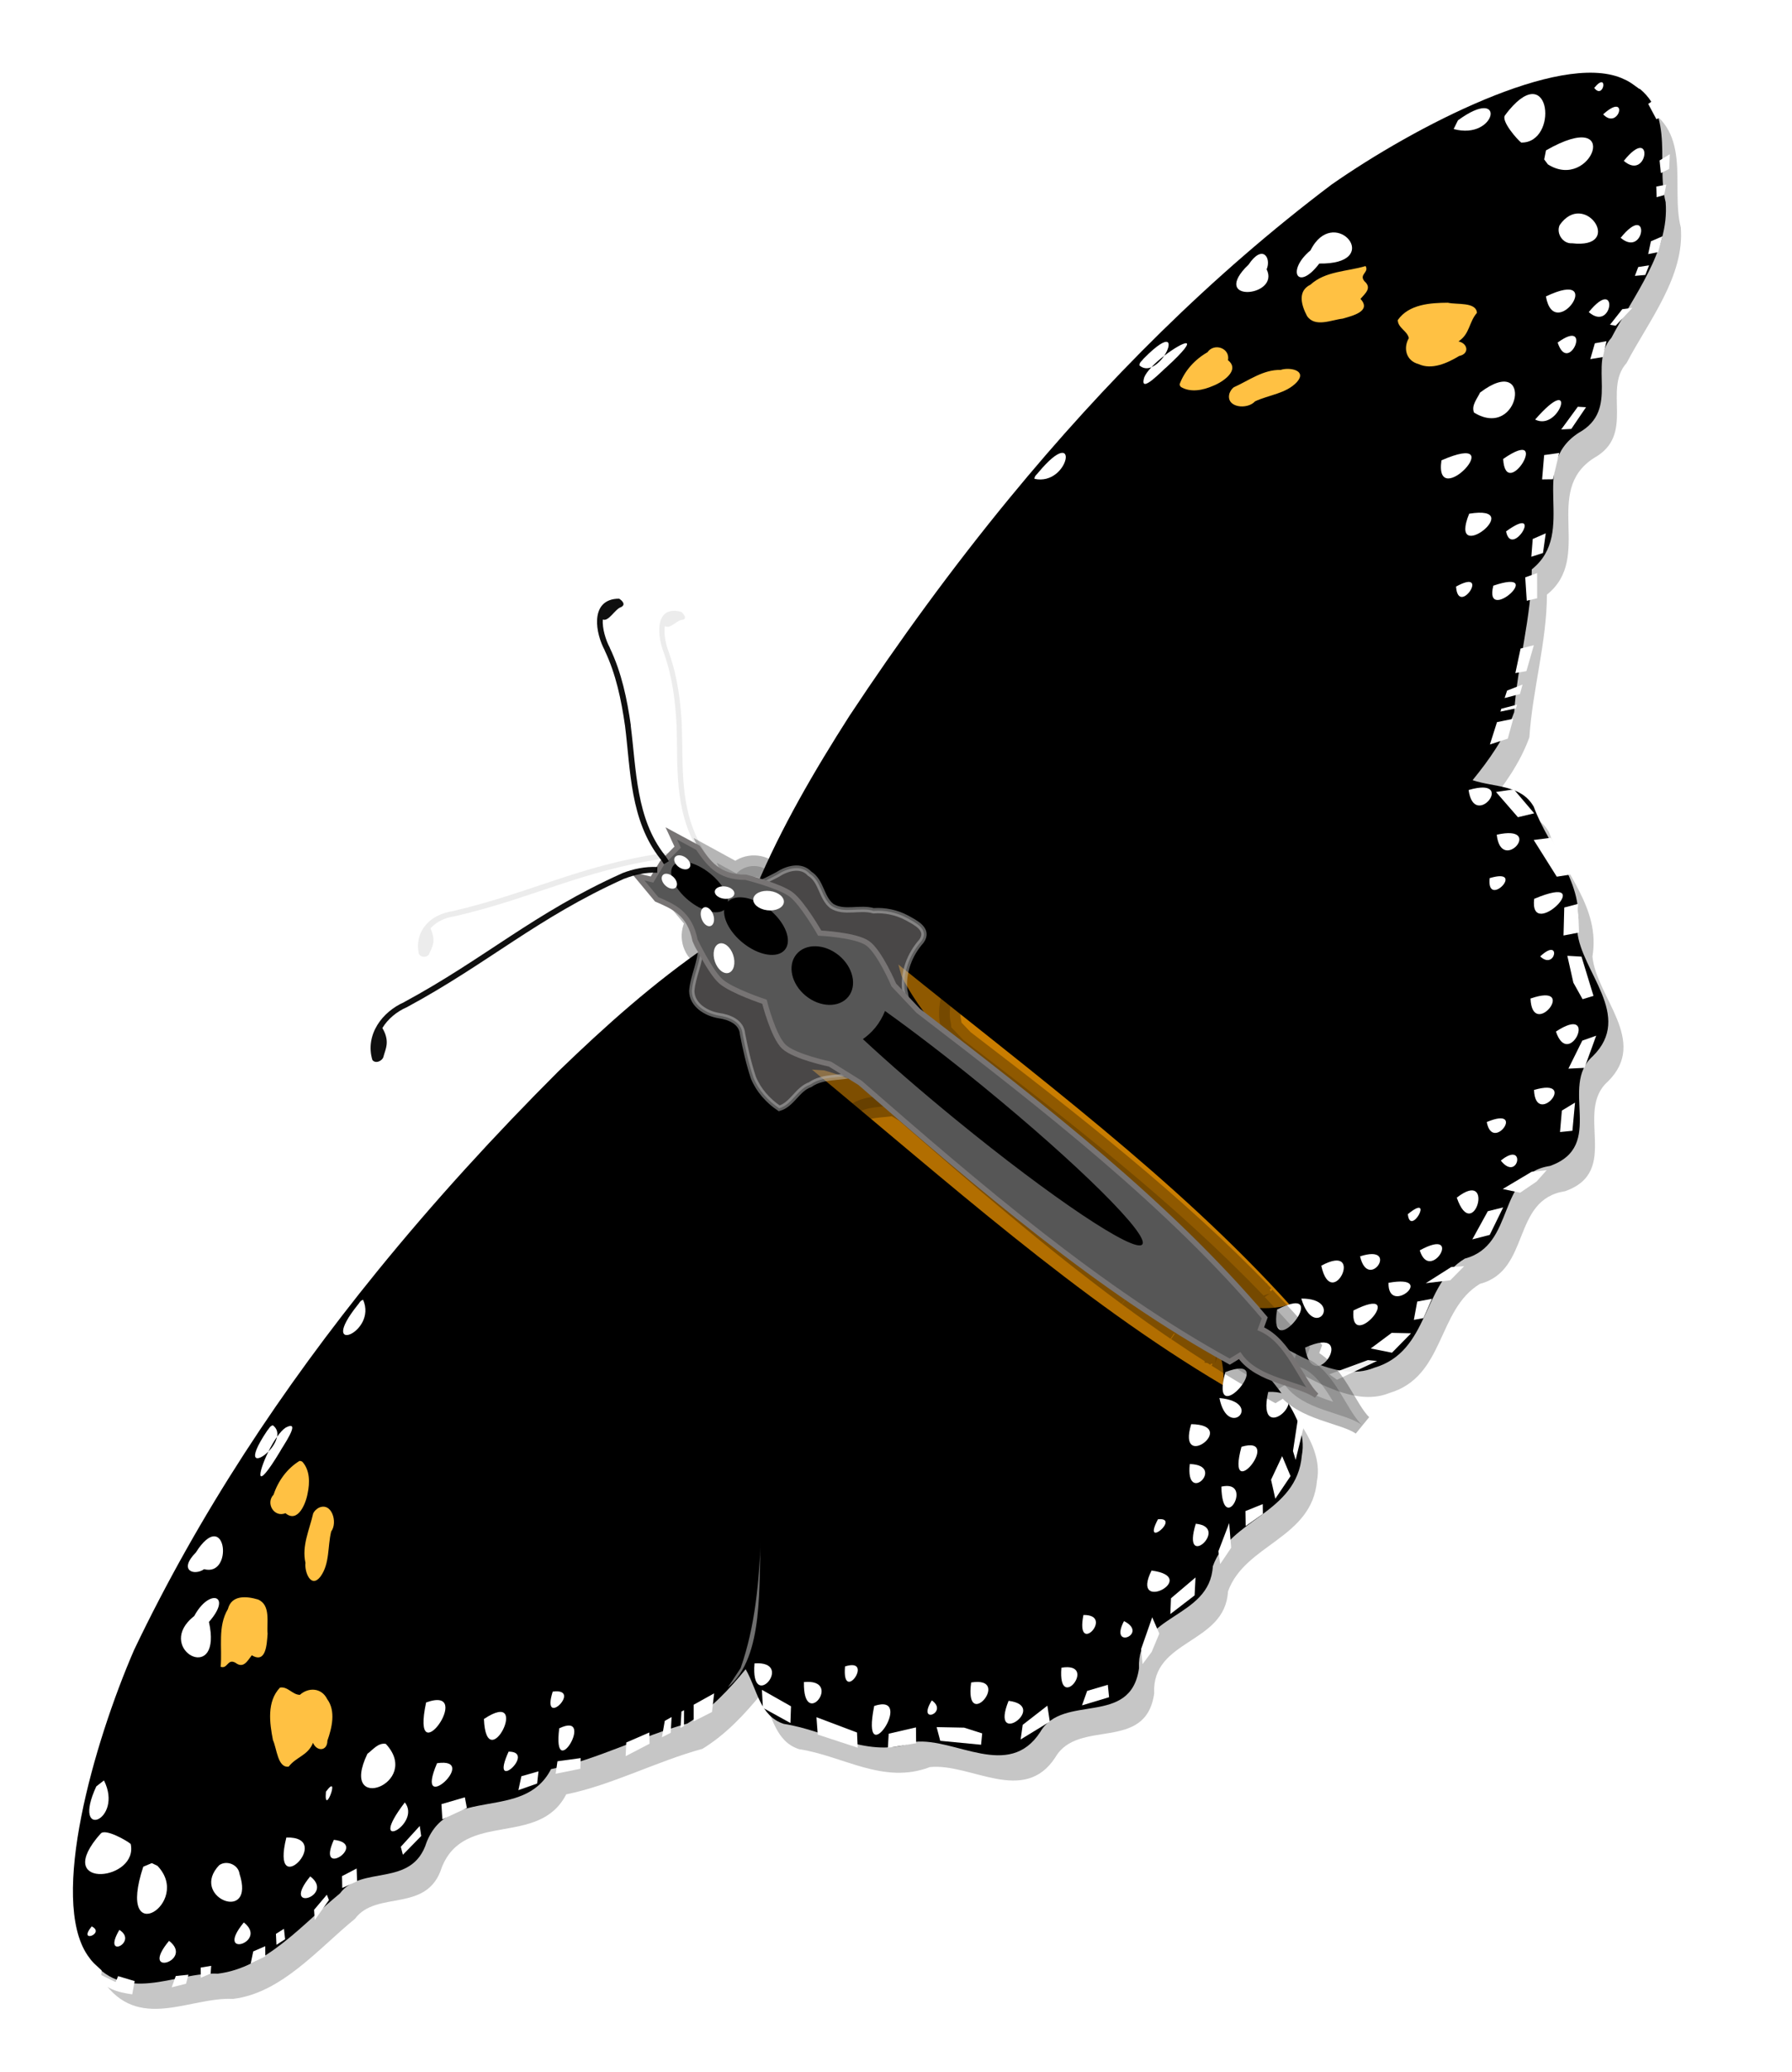 <?xml version="1.0" encoding="UTF-8" standalone="no"?>
<!-- Created with Inkscape (http://www.inkscape.org/) -->
<svg xmlns:dc="http://purl.org/dc/elements/1.1/" xmlns:cc="http://creativecommons.org/ns#" xmlns:rdf="http://www.w3.org/1999/02/22-rdf-syntax-ns#" xmlns:svg="http://www.w3.org/2000/svg" xmlns="http://www.w3.org/2000/svg" xmlns:xlink="http://www.w3.org/1999/xlink" xmlns:sodipodi="http://sodipodi.sourceforge.net/DTD/sodipodi-0.dtd" xmlns:inkscape="http://www.inkscape.org/namespaces/inkscape" version="1.0" width="336.645" height="389.161" id="svg2" style="display: inline;" sodipodi:version="0.32" inkscape:version="0.46" sodipodi:docname="jimmiet_Monarch_Butterfly.svg" inkscape:output_extension="org.inkscape.output.svg.inkscape">
  <sodipodi:namedview inkscape:window-height="825" inkscape:window-width="1440" inkscape:pageshadow="2" inkscape:pageopacity="0.0" guidetolerance="10.0" gridtolerance="10.0" objecttolerance="10.0" borderopacity="1.0" bordercolor="#666666" pagecolor="#ffffff" id="base" showgrid="false" inkscape:zoom="1.2693979" inkscape:cx="168.32251" inkscape:cy="193.75328" inkscape:window-x="0" inkscape:window-y="25" inkscape:current-layer="svg2"/>
  <defs id="defs4">
    <linearGradient id="linearGradient4231">
      <stop id="stop4233" style="stop-color: rgb(255, 255, 255); stop-opacity: 0;" offset="0"/>
      <stop id="stop4235" style="stop-color: rgb(255, 255, 255); stop-opacity: 1;" offset="0.605"/>
      <stop id="stop4237" style="stop-color: rgb(255, 255, 255); stop-opacity: 0.31;" offset="0.794"/>
      <stop id="stop4239" style="stop-color: rgb(255, 255, 255); stop-opacity: 0.733;" offset="0.875"/>
      <stop id="stop4241" style="stop-color: rgb(255, 255, 255); stop-opacity: 0;" offset="1"/>
    </linearGradient>
    <linearGradient id="linearGradient4182">
      <stop id="stop4190" style="stop-color: rgb(255, 255, 255); stop-opacity: 0;" offset="0"/>
      <stop id="stop4192" style="stop-color: rgb(255, 255, 255); stop-opacity: 1;" offset="0.662"/>
      <stop id="stop4194" style="stop-color: rgb(255, 255, 255); stop-opacity: 0.31;" offset="0.769"/>
      <stop id="stop4196" style="stop-color: rgb(255, 255, 255); stop-opacity: 0.733;" offset="0.854"/>
      <stop id="stop4186" style="stop-color: rgb(255, 255, 255); stop-opacity: 0;" offset="1"/>
    </linearGradient>
    <linearGradient id="linearGradient4069">
      <stop id="stop4071" style="stop-color: rgb(146, 146, 146); stop-opacity: 1;" offset="0"/>
      <stop id="stop4073" style="stop-color: rgb(0, 0, 0); stop-opacity: 0.998;" offset="1"/>
    </linearGradient>
    <linearGradient id="linearGradient3985">
      <stop id="stop3987" style="stop-color: rgb(215, 168, 1); stop-opacity: 1;" offset="0"/>
      <stop id="stop3989" style="stop-color: rgb(227, 112, 13); stop-opacity: 1;" offset="1"/>
    </linearGradient>
    <filter id="filter4156" x="-0.412" width="1.824" y="-0.318" height="1.636">
      <feGaussianBlur inkscape:collect="always" stdDeviation="1.233" id="feGaussianBlur4158"/>
    </filter>
    <filter id="filter4224" x="-0.581" width="2.163" y="-0.067" height="1.134">
      <feGaussianBlur inkscape:collect="always" stdDeviation="1.01" id="feGaussianBlur4226"/>
    </filter>
    <filter id="filter4506" x="-0.294" width="1.588" y="-0.081" height="1.161">
      <feGaussianBlur inkscape:collect="always" stdDeviation="5.429" id="feGaussianBlur4508"/>
    </filter>
    <filter id="filter3492">
      <feGaussianBlur id="feGaussianBlur3494" stdDeviation="0.295" inkscape:collect="always"/>
    </filter>
    <filter height="1.112" y="-0.056" width="1.427" x="-0.213" id="filter7726">
      <feGaussianBlur id="feGaussianBlur7728" stdDeviation="0.644" inkscape:collect="always"/>
    </filter>
    <filter height="1.281" y="-0.141" width="1.099" x="-0.049" id="filter4407">
      <feGaussianBlur id="feGaussianBlur4409" stdDeviation="9.389" inkscape:collect="always"/>
    </filter>
    <filter id="filter6222">
      <feGaussianBlur id="feGaussianBlur6224" stdDeviation="1.125" inkscape:collect="always"/>
    </filter>
    <radialGradient cx="162.45" cy="196.586" r="102.652" fx="162.45" fy="196.586" id="radialGradient2993" xlink:href="#linearGradient3985" gradientUnits="userSpaceOnUse" gradientTransform="matrix(0.665, 0.746, -0.584, 0.52, 144.456, -23.956)"/>
    <radialGradient cx="195.085" cy="157.813" r="73.724" fx="195.085" fy="157.813" id="radialGradient2995" xlink:href="#linearGradient3985" gradientUnits="userSpaceOnUse" gradientTransform="matrix(0.665, 0.746, -1.075, 0.959, 225.313, -96.036)"/>
    <radialGradient cx="368.602" cy="119.147" r="3.594" fx="368.602" fy="119.147" id="radialGradient2997" xlink:href="#linearGradient4069" gradientUnits="userSpaceOnUse" gradientTransform="matrix(0.427, 0.174, -0.47, 1.153, 49.948, -71.038)"/>
    <radialGradient cx="368.602" cy="119.147" r="3.594" fx="368.602" fy="119.147" id="radialGradient2999" xlink:href="#linearGradient4069" gradientUnits="userSpaceOnUse" gradientTransform="matrix(-0.425, 0.179, 0.482, 1.148, 266.22, -72.213)"/>
    <radialGradient cx="416.856" cy="149.638" r="2.084" fx="416.856" fy="149.638" id="radialGradient3001" xlink:href="#linearGradient4231" gradientUnits="userSpaceOnUse" gradientTransform="matrix(1.935, -2.03765e-05, 0, 8.667, -389.64, -1147.21)"/>
    <radialGradient cx="412.779" cy="209.423" r="8.854" fx="412.779" fy="209.423" id="radialGradient3003" xlink:href="#linearGradient4182" gradientUnits="userSpaceOnUse" gradientTransform="matrix(-0.036, 0.688, -0.976, -0.051, 378.828, -52.094)"/>
    <radialGradient cx="412.779" cy="209.423" r="8.854" fx="412.779" fy="209.423" id="radialGradient3005" xlink:href="#linearGradient4182" gradientUnits="userSpaceOnUse" gradientTransform="matrix(-0.036, 0.688, -0.976, -0.051, 378.289, -41.169)"/>
    <radialGradient cx="412.779" cy="209.423" r="8.854" fx="412.779" fy="209.423" id="radialGradient3007" xlink:href="#linearGradient4182" gradientUnits="userSpaceOnUse" gradientTransform="matrix(-0.036, 0.688, -0.976, -0.051, 378.814, -29.824)"/>
    <radialGradient cx="412.779" cy="209.423" r="8.854" fx="412.779" fy="209.423" id="radialGradient3009" xlink:href="#linearGradient4182" gradientUnits="userSpaceOnUse" gradientTransform="matrix(-0.036, 0.688, -0.976, -0.051, 379.096, -20.562)"/>
    <radialGradient cx="412.779" cy="209.423" r="8.854" fx="412.779" fy="209.423" id="radialGradient3011" xlink:href="#linearGradient4182" gradientUnits="userSpaceOnUse" gradientTransform="matrix(-0.037, -0.688, -0.827, 0.061, 348.57, 535.003)"/>
  </defs>
  <g transform="matrix(0.665, 0.746, -0.746, 0.665, 120.68, -234.49)" id="layer5" style="display: inline;"/>
  <g transform="translate(1.261, 7.684)" id="layer1" style="display: inline;"/>
  <g transform="translate(1.261, 7.684)" id="layer2" style="display: inline;">
    <g transform="matrix(0.637, -0.771, 0.771, 0.637, -74.813, 196.926)" id="g2818">
      <path d="M 63.747,138.296 C 35.506,138.524 7.298,141.528 -20.106,148.377 C -38.506,153.697 -66.283,165.882 -69.882,178.148 C -73.148,189.518 -61.805,192.715 -56.955,199.234 C -50.29,205.576 -39.427,205.582 -30.755,207.31 C -24,206.958 -21.365,217.149 -12.969,213.745 C -1.937,210.129 1.519,225.428 12.519,223.013 C 19.391,228.552 28.085,232.131 35.409,237.295 C 40.255,238.958 45.369,239.268 50.264,239.246 C 48.721,243.36 45.151,246.858 46.923,251.326 C 51.215,258.479 51.847,267.81 59.975,272.412 C 65.45,277.758 65.638,290.651 76.412,289.417 C 84.816,288.014 87.906,301.972 97.48,296.084 C 105.065,289.167 113.044,300.478 121.066,294.58 C 129.944,291.353 138.777,300.436 147.751,294.217 C 154.575,290.484 155.048,279.144 156.297,273.826 C 154.385,231.629 152.49,189.428 150.578,147.23 C 138.797,143.825 126.614,141.976 114.448,140.614 C 97.638,139.008 80.691,138.159 63.747,138.296 z M 251.401,137.37 C 234.456,137.417 217.488,138.45 200.697,140.239 C 188.546,141.734 176.384,143.714 164.641,147.248 C 163.187,189.463 161.751,231.683 160.297,273.898 C 161.604,279.202 162.232,290.536 169.095,294.195 C 178.137,300.316 186.839,291.137 195.752,294.268 C 203.837,300.079 211.694,288.681 219.353,295.515 C 228.991,301.3 231.928,287.277 240.347,288.589 C 251.134,289.705 251.182,276.811 256.598,271.406 C 264.675,266.716 265.207,257.41 269.42,250.211 C 271.144,245.724 267.536,242.265 265.949,238.167 C 270.843,238.137 275.954,237.771 280.781,236.056 C 288.049,230.813 296.735,227.138 303.546,221.525 C 314.572,223.821 317.861,208.485 328.932,211.981 C 337.364,215.294 339.857,205.075 346.615,205.354 C 355.269,203.531 366.131,203.407 372.726,196.993 C 377.505,190.422 388.812,187.102 385.424,175.767 C 381.692,163.542 353.783,151.628 335.327,146.508 C 307.85,139.957 279.643,137.291 251.401,137.37 z" id="path4330" style="opacity: 0.474; fill: rgb(0, 0, 0); fill-opacity: 1; fill-rule: evenodd; stroke: none; stroke-width: 1; stroke-linecap: butt; stroke-linejoin: miter; stroke-miterlimit: 4; stroke-dasharray: none; stroke-opacity: 1; display: inline; filter: url(#filter4407);"/>
      <path d="M 65.589,133.081 C 37.348,133.31 9.14,136.313 -18.263,143.162 C -36.664,148.483 -64.441,160.667 -68.04,172.933 C -71.305,184.303 -59.963,187.5 -55.113,194.019 C -48.448,200.361 -37.585,200.368 -28.912,202.096 C -22.157,201.744 -19.522,211.935 -11.127,208.531 C -0.094,204.915 3.362,220.213 14.361,217.798 C 21.233,223.337 29.927,226.917 37.252,232.081 C 42.098,233.744 47.212,234.054 52.106,234.031 C 50.564,238.146 46.993,241.643 48.766,246.112 C 53.057,253.264 53.69,262.595 61.818,267.198 C 67.292,272.543 67.481,285.436 78.254,284.202 C 86.659,282.8 89.748,296.758 99.322,290.869 C 106.907,283.952 114.887,295.264 122.908,289.366 C 131.786,286.138 140.62,295.221 149.594,289.002 C 156.417,285.269 156.891,273.929 158.139,268.612 C 156.227,226.415 154.333,184.213 152.42,142.016 C 140.639,138.61 128.457,136.762 116.29,135.4 C 99.481,133.793 82.534,132.944 65.589,133.081 z" id="path3815" style="fill: rgb(0, 0, 0); fill-opacity: 1; fill-rule: evenodd; stroke: none; stroke-width: 1; stroke-linecap: butt; stroke-linejoin: miter; stroke-miterlimit: 4; stroke-dasharray: none; stroke-opacity: 1; display: inline;"/>
      <path d="M 253.243,132.155 C 236.298,132.203 219.33,133.236 202.539,135.025 C 190.388,136.519 178.227,138.5 166.483,142.033 C 165.029,184.249 163.594,226.468 162.14,268.684 C 163.446,273.987 164.074,285.321 170.938,288.98 C 179.979,295.101 188.682,285.923 197.595,289.054 C 205.68,294.864 213.536,283.467 221.196,290.301 C 230.833,296.085 233.77,282.063 242.19,283.374 C 252.976,284.491 253.024,271.597 258.44,266.192 C 266.518,261.501 267.049,252.195 271.263,244.997 C 272.987,240.509 269.378,237.05 267.791,232.953 C 272.685,232.922 277.796,232.557 282.624,230.841 C 289.892,225.598 298.577,221.924 305.389,216.311 C 316.414,218.606 319.704,203.271 330.775,206.767 C 339.206,210.079 341.7,199.861 348.458,200.139 C 357.111,198.317 367.974,198.192 374.569,191.778 C 379.348,185.207 390.655,181.887 387.266,170.553 C 383.534,158.327 355.626,146.414 337.169,141.293 C 309.693,134.743 281.485,132.077 253.243,132.155 z" id="path2470" style="fill: rgb(0, 0, 0); fill-opacity: 1; fill-rule: evenodd; stroke: none; stroke-width: 1; stroke-linecap: butt; stroke-linejoin: miter; stroke-miterlimit: 4; stroke-dasharray: none; stroke-opacity: 1; display: inline;"/>
      <path d="M 147.89,182.764 C 172.275,204.491 196.155,227.728 222.85,244.918 C 223.803,240.095 220.841,232.419 217.798,229.073 C 206.576,216.742 191.908,208.505 178.606,198.724 C 168.927,193.829 160.615,186.243 150.141,182.999 C 149.404,182.916 148.639,182.841 147.89,182.764 z" transform="matrix(0.665, 0.746, -0.746, 0.665, 184.849, -59.964)" id="path4314" style="opacity: 0.94; fill: rgb(201, 125, 0); fill-opacity: 1; fill-rule: evenodd; stroke: none; stroke-width: 1px; stroke-linecap: butt; stroke-linejoin: miter; stroke-opacity: 1; display: inline; filter: url(#filter3492);"/>
      <path d="M 46.206,143.062 C 40.284,144.721 33.371,152.678 31.71,155.422 C 31.837,155.901 31.895,156.337 31.905,156.733 L 52.392,160.122 L 79.663,158.068 C 98.573,151.941 119.795,148.229 141.813,145.324 C 141.935,145.064 142.049,144.795 142.184,144.54 C 131.405,143.999 121.226,139.409 110.344,139.557 C 89.858,136.831 69.668,135.925 46.206,143.062 z M 134.242,149.49 C 115.634,152.172 97.824,155.614 81.771,160.713 L 81.802,160.744 C 68.755,180.782 40.31,201.092 37.693,209.113 C 38.455,209.916 38.181,209.952 38.638,211.104 C 40.586,216.379 44.791,220.384 49.914,221.574 C 52.081,221.253 54.331,220.62 56.806,219.037 C 69.416,204.813 86.458,190.919 108.237,177.35 C 116.417,167.475 123.288,156.725 134.242,149.49 z M 140.398,149.488 C 130.007,154.765 123.247,163.486 116.086,172.589 C 133.218,161.97 135.489,158.097 139.888,153.272 C 139.949,151.996 140.123,150.731 140.398,149.488 z M 30.358,159.617 C 26.999,161.825 19.187,161.109 17.077,165.47 C 11.25,170.409 5.134,177.064 6.777,185.058 C 6.936,188.318 -0.687,195.177 5.968,191.437 C 9.414,187.816 12.857,185.446 16.089,187.446 C 29.399,181.812 38.676,171.052 49.97,162.854 L 30.358,159.617 z M 77.587,161.36 L 53.471,163.148 L 53.912,163.708 C 42.759,173.213 27.821,182.03 20.454,192.223 C 21.058,193.38 20.808,193.457 20.802,195.294 C 22.405,202.426 28.079,202.255 33.019,205.288 C 33.942,207.14 65.011,179.711 77.587,161.36 z M 138.507,165.779 C 136.688,165.791 135.03,166.257 132.746,167.529 C 128.137,173.312 125.822,177.36 118.623,185.106 C 113.642,188.568 110.4,190.664 107.258,192.825 L 105.021,200.899 C 106.304,202.583 106.993,204.729 106.743,207.296 C 106.47,210.103 105.239,213.397 103.141,217.316 C 104.529,223.269 105.4,229.261 105.208,235.305 C 106.594,234.464 107.843,233.847 108.855,233.567 C 109.982,233.254 110.771,233.35 111.572,233.395 C 122.33,213.654 122.538,216.455 126.39,211.252 C 128.982,196.052 135.002,180.943 140.706,165.924 C 140.1,165.829 139.152,165.775 138.507,165.779 z M 143.147,166.598 C 137.394,181.758 131.361,196.828 128.83,211.77 L 129.049,211.769 C 129.844,230.918 132.022,249.686 137.727,267.473 C 139.263,266.337 141.018,266.101 143.544,268.254 C 145.377,269.565 147.121,269.958 148.739,269.694 C 143.484,236.714 144.381,202.444 144.314,168.467 C 143.907,167.854 143.522,167.225 143.147,166.598 z M 104.052,195.123 C 97.714,199.687 89.706,206.141 67.869,224.852 C 69.289,226.446 70.213,228.442 70.463,230.65 C 81.144,220.24 92.159,208.267 102.458,200.851 L 102.488,200.694 L 104.052,195.123 z M 103.533,203.189 C 93.105,210.809 81.517,223.497 70.264,234.276 C 70.201,234.547 70.135,234.817 70.05,235.09 C 67.112,241.072 70.445,244.957 74.903,248.282 C 75.018,249.774 74.767,249.251 74.83,250.989 C 79.44,249.472 89.352,232.391 100.546,217.018 L 100.546,216.986 L 100.762,216.548 C 102.922,212.6 104.008,209.424 104.242,207.029 C 104.404,205.36 104.068,204.205 103.533,203.189 z M 126.721,214.657 C 124.212,217.426 122.638,218.344 113.767,234.634 L 114.142,234.632 C 113.712,247.144 116.056,259.751 118.16,272.454 C 121.163,272.529 124.155,272.875 127.168,273.874 C 131.308,275.164 133.511,271.977 135.706,269.421 C 129.903,251.84 127.633,233.386 126.721,214.657 z M 101.126,220.202 C 92.736,232.581 83.718,244.796 75.422,257.592 C 75.929,262.058 77.264,266.305 81.387,268.373 C 84.581,269.305 85.357,268.824 88.636,269.358 C 93.054,267.161 95.912,245.208 102.628,237.819 L 102.657,237.538 C 103.127,231.793 102.34,226.019 101.126,220.202 z M 110.679,235.807 C 110.334,235.809 109.955,235.85 109.524,235.969 C 108.465,236.263 106.97,236.998 104.788,238.557 L 105.039,238.806 C 98.789,245.007 96.484,258.269 93.619,270.837 C 97.339,271.422 101.06,272.005 104.694,272.965 C 108.412,272.872 110.663,272.522 114.254,272.444 C 115.87,268.3 111.439,248.159 111.68,235.864 C 111.335,235.839 111.024,235.804 110.679,235.807 z M -36.61,159.887 C -39.914,164.299 -47.468,168.317 -46.125,174.564 C -35.005,170.069 -23.046,161.829 -10.655,151.558 C -20.688,147.806 -28.805,154.382 -36.61,159.887 z M -3.478,155.457 C -19.799,159.758 -29.964,170.356 -38.738,182.399 C -38.553,182.53 -38.361,182.644 -38.174,182.771 C -24.828,175.636 -11.859,169.425 -0.686,157.379 C -1.602,156.749 -2.523,156.086 -3.446,155.457 C -3.453,155.452 -3.471,155.462 -3.478,155.457 z M 11.89,159.874 C 11.606,159.883 11.291,159.939 10.922,160.035 C 10.707,160.028 10.483,160.042 10.266,160.039 C -4.007,168.087 -16.432,177.019 -23.297,188.721 C -22.909,188.75 -22.423,188.758 -21.703,188.744 C -15.396,184.301 -5.381,181.232 -0.527,175.066 C 3.489,170.92 7.736,166.988 11.75,162.843 C 13.825,161.646 13.882,159.805 11.89,159.874 z" id="path4328" style="fill: url(#radialGradient2993) rgb(0, 0, 0); fill-opacity: 1; fill-rule: evenodd; stroke: none; stroke-width: 1px; stroke-linecap: butt; stroke-linejoin: miter; stroke-opacity: 1; display: inline;"/>
      <path d="M 164.867,163.647 C 189.476,185.12 215.52,205.903 235.917,230.236 C 231.251,231.785 223.264,229.807 219.564,227.207 C 205.925,217.617 195.917,204.096 184.547,192.123 C 178.479,183.133 169.912,175.837 165.382,165.851 C 165.208,165.13 165.037,164.38 164.867,163.647 z" transform="matrix(0.665, 0.746, -0.746, 0.665, 184.849, -59.964)" id="path4282" style="fill: rgb(201, 125, 0); fill-opacity: 1; fill-rule: evenodd; stroke: none; stroke-width: 1px; stroke-linecap: butt; stroke-linejoin: miter; stroke-opacity: 1; display: inline; filter: url(#filter3492);"/>
      <path d="M -10.355,157.715 C -7.359,155.674 -4.92,152.445 -1.13,151.861 C 1.403,150.667 2.988,153.04 3.855,155.06 C 4.631,157.61 1.542,159.075 0.033,160.575 C -1.531,161.668 -4.5,163.974 -4.956,160.849 C -6.212,160.864 -7.924,161.325 -7.998,159.373 C -8.314,157.672 -9.874,159.035 -10.355,157.715 z M -6.265,168.796 C -9.886,168.539 -12.619,171.51 -14.717,174.066 C -15.435,175.6 -18.215,178.086 -16.667,179.508 C -14.316,179.43 -12.753,180.98 -10.311,180.179 C -11.153,181.796 -9.819,183.278 -8.276,182.009 C -5.863,181.129 -2.958,179.706 -2.287,177.014 C -1.296,174.81 -2.799,172.865 -4.934,172.544 C -5.817,171.474 -5.131,169.752 -6.265,168.796 z M 22.928,152.764 C 20.133,154.182 16.848,154.962 14.843,157.567 C 13.387,158.488 11.715,161.497 14.674,161.378 C 17.673,161.18 19.864,158.788 22.461,157.537 C 24.597,157.44 26.889,153.998 24.341,152.871 C 23.891,152.719 23.396,152.648 22.928,152.764 z M 28.888,144.507 C 26.305,143.62 23.426,143.805 20.9,144.79 C 18.695,144.616 17.595,147.636 19.639,148.73 C 19.626,151.779 23.542,150.505 25.17,149.56 C 26.965,148.629 28.797,147.134 29.107,145.025 L 29.048,144.757 L 28.888,144.507 L 28.888,144.507 z" id="path3345" style="fill: rgb(255, 193, 67); fill-opacity: 1; fill-rule: evenodd; stroke: none; stroke-width: 1px; stroke-linecap: butt; stroke-linejoin: miter; stroke-opacity: 1; display: inline;"/>
      <path d="M 59.095,134.242 C 58.842,134.25 58.593,134.299 58.346,134.277 C 46.036,134.498 56.788,140.495 59.815,134.456 C 59.598,134.27 59.349,134.233 59.095,134.242 z" id="path4104" style="fill: rgb(255, 255, 255); fill-opacity: 1; fill-rule: evenodd; stroke: none; stroke-width: 0.8; stroke-linecap: round; stroke-linejoin: round; stroke-miterlimit: 4; stroke-dasharray: none; stroke-dashoffset: 0pt; stroke-opacity: 1; display: inline;"/>
      <path d="M 30.137,136.18 C 29.881,136.187 29.606,136.236 29.356,136.216 C 21.978,136.955 23.782,138.633 26.526,138.887 C 27.593,138.636 28.679,138.443 29.68,138.37 C 28.81,138.841 27.599,138.987 26.526,138.887 C 22.131,139.923 18.622,141.947 27.911,140.567 C 28.549,140.376 35.439,139.908 32.025,138.514 C 31.442,138.331 30.618,138.306 29.711,138.37 C 30.422,137.977 30.897,137.349 30.857,136.395 C 30.635,136.212 30.392,136.173 30.137,136.18 z" id="path4102" style="fill: rgb(255, 255, 255); fill-opacity: 1; fill-rule: evenodd; stroke: none; stroke-width: 0.8; stroke-linecap: round; stroke-linejoin: round; stroke-miterlimit: 4; stroke-dasharray: none; stroke-dashoffset: 0pt; stroke-opacity: 1; display: inline;"/>
      <path d="M 4.159,140.353 C 3.871,140.371 3.579,140.412 3.253,140.451 C -1.499,140.019 -0.422,143.022 1.802,143.647 C 4.163,148.791 13.083,139.783 4.159,140.353 z" id="path4100" style="fill: rgb(255, 255, 255); fill-opacity: 1; fill-rule: evenodd; stroke: none; stroke-width: 0.8; stroke-linecap: round; stroke-linejoin: round; stroke-miterlimit: 4; stroke-dasharray: none; stroke-dashoffset: 0pt; stroke-opacity: 1; display: inline;"/>
      <path d="M -7.833,147.605 C -15.483,147.467 -12.491,159.888 -5.254,150.654 C 1.455,150.872 -0.274,146.64 -6.144,147.815 C -6.751,147.684 -7.323,147.615 -7.833,147.605 z" id="path4098" style="fill: rgb(255, 255, 255); fill-opacity: 1; fill-rule: evenodd; stroke: none; stroke-width: 0.8; stroke-linecap: round; stroke-linejoin: round; stroke-miterlimit: 4; stroke-dasharray: none; stroke-dashoffset: 0pt; stroke-opacity: 1; display: inline;"/>
      <path d="M -42.549,154.013 C -53.599,156.939 -44.157,162.112 -40.765,154.41 L -42.549,154.013 z" id="path4096" style="fill: rgb(255, 255, 255); fill-opacity: 1; fill-rule: evenodd; stroke: none; stroke-width: 0.8; stroke-linecap: round; stroke-linejoin: round; stroke-miterlimit: 4; stroke-dasharray: none; stroke-dashoffset: 0pt; stroke-opacity: 1; display: inline;"/>
      <path d="M -50.108,160.273 C -62.309,160.503 -51.089,171.388 -46.765,165.88 C -46.718,165.076 -47.51,160.292 -48.858,160.297 C -49.302,160.282 -49.715,160.265 -50.108,160.273 z" id="path4094" style="fill: rgb(255, 255, 255); fill-opacity: 1; fill-rule: evenodd; stroke: none; stroke-width: 0.8; stroke-linecap: round; stroke-linejoin: round; stroke-miterlimit: 4; stroke-dasharray: none; stroke-dashoffset: 0pt; stroke-opacity: 1; display: inline;"/>
      <path d="M -63.368,170.095 C -67.652,170.119 -62.69,172.987 -63.368,170.095 z" id="path4092" style="fill: rgb(255, 255, 255); fill-opacity: 1; fill-rule: evenodd; stroke: none; stroke-width: 0.8; stroke-linecap: round; stroke-linejoin: round; stroke-miterlimit: 4; stroke-dasharray: none; stroke-dashoffset: 0pt; stroke-opacity: 1; display: inline;"/>
      <path d="M -48.553,170.421 C -64.204,176.528 -47.828,181.995 -46.73,172.348 L -47.018,171.225 L -48.553,170.421 z" id="path4090" style="fill: rgb(255, 255, 255); fill-opacity: 1; fill-rule: evenodd; stroke: none; stroke-width: 0.8; stroke-linecap: round; stroke-linejoin: round; stroke-miterlimit: 4; stroke-dasharray: none; stroke-dashoffset: 0pt; stroke-opacity: 1; display: inline;"/>
      <path d="M -68.408,174.248 L -70.153,175.163 C -70.972,179.454 -69.732,181.837 -68.354,184.091 L -66.142,182.86 L -67.409,179.867 L -68.563,180.217 L -69.266,177.315 L -68.55,176.78 L -68.408,174.248 z" id="path4088" style="fill: rgb(255, 255, 255); fill-opacity: 1; fill-rule: evenodd; stroke: none; stroke-width: 0.8; stroke-linecap: round; stroke-linejoin: round; stroke-miterlimit: 4; stroke-dasharray: none; stroke-dashoffset: 0pt; stroke-opacity: 1; display: inline;"/>
      <path d="M -60.562,174.517 C -67.118,175.562 -59.997,178.809 -60.562,174.517 z" id="path4086" style="fill: rgb(255, 255, 255); fill-opacity: 1; fill-rule: evenodd; stroke: none; stroke-width: 0.8; stroke-linecap: round; stroke-linejoin: round; stroke-miterlimit: 4; stroke-dasharray: none; stroke-dashoffset: 0pt; stroke-opacity: 1; display: inline;"/>
      <path d="M -39.963,181.218 C -47.267,181.417 -43.242,193.356 -38.067,185.208 C -36.897,183.963 -37.562,181.719 -39.213,181.245 C -39.473,181.226 -39.728,181.212 -39.963,181.218 z" id="path4084" style="fill: rgb(255, 255, 255); fill-opacity: 1; fill-rule: evenodd; stroke: none; stroke-width: 0.8; stroke-linecap: round; stroke-linejoin: round; stroke-miterlimit: 4; stroke-dasharray: none; stroke-dashoffset: 0pt; stroke-opacity: 1; display: inline;"/>
      <path d="M -56.204,183.025 C -65.306,183.009 -56.004,189.093 -56.204,183.025 z" id="path4082" style="fill: rgb(255, 255, 255); fill-opacity: 1; fill-rule: evenodd; stroke: none; stroke-width: 0.8; stroke-linecap: round; stroke-linejoin: round; stroke-miterlimit: 4; stroke-dasharray: none; stroke-dashoffset: 0pt; stroke-opacity: 1; display: inline;"/>
      <path d="M -27.209,187.649 C -38.785,193.195 -21.202,194.559 -27.209,187.649 z" id="path4080" style="fill: rgb(255, 255, 255); fill-opacity: 1; fill-rule: evenodd; stroke: none; stroke-width: 0.8; stroke-linecap: round; stroke-linejoin: round; stroke-miterlimit: 4; stroke-dasharray: none; stroke-dashoffset: 0pt; stroke-opacity: 1; display: inline;"/>
      <path d="M -15.833,187.9 C -20.046,190.792 -10.995,187.632 -15.833,187.9 z" id="path4078" style="fill: rgb(255, 255, 255); fill-opacity: 1; fill-rule: evenodd; stroke: none; stroke-width: 0.8; stroke-linecap: round; stroke-linejoin: round; stroke-miterlimit: 4; stroke-dasharray: none; stroke-dashoffset: 0pt; stroke-opacity: 1; display: inline;"/>
      <path d="M -60.488,188.205 L -62.609,188.966 L -60.381,190.61 L -58.791,189.883 L -60.488,188.205 z" id="path4075" style="fill: rgb(255, 255, 255); fill-opacity: 1; fill-rule: evenodd; stroke: none; stroke-width: 0.8; stroke-linecap: round; stroke-linejoin: round; stroke-miterlimit: 4; stroke-dasharray: none; stroke-dashoffset: 0pt; stroke-opacity: 1; display: inline;"/>
      <path d="M -5.387,189.374 C -17.767,192.44 -3.084,200.947 -1.754,190.854 C -2.467,189.573 -4.21,189.682 -5.387,189.374 z" id="path4073" style="fill: rgb(255, 255, 255); fill-opacity: 1; fill-rule: evenodd; stroke: none; stroke-width: 0.8; stroke-linecap: round; stroke-linejoin: round; stroke-miterlimit: 4; stroke-dasharray: none; stroke-dashoffset: 0pt; stroke-opacity: 1; display: inline;"/>
      <path d="M -56.286,190.807 L -57.749,192.034 L -55.962,192.961 L -54.779,192.111 L -56.286,190.807 z" id="path4071" style="fill: rgb(255, 255, 255); fill-opacity: 1; fill-rule: evenodd; stroke: none; stroke-width: 0.8; stroke-linecap: round; stroke-linejoin: round; stroke-miterlimit: 4; stroke-dasharray: none; stroke-dashoffset: 0pt; stroke-opacity: 1; display: inline;"/>
      <path d="M -44.594,191.65 C -53.586,191.671 -44.44,197.661 -44.594,191.65 z" id="path4069" style="fill: rgb(255, 255, 255); fill-opacity: 1; fill-rule: evenodd; stroke: none; stroke-width: 0.8; stroke-linecap: round; stroke-linejoin: round; stroke-miterlimit: 4; stroke-dasharray: none; stroke-dashoffset: 0pt; stroke-opacity: 1; display: inline;"/>
      <path d="M 9.063,191.733 C -3.895,198.489 17.774,196.888 9.063,191.733 z" id="path4067" style="fill: rgb(255, 255, 255); fill-opacity: 1; fill-rule: evenodd; stroke: none; stroke-width: 0.8; stroke-linecap: round; stroke-linejoin: round; stroke-miterlimit: 4; stroke-dasharray: none; stroke-dashoffset: 0pt; stroke-opacity: 1; display: inline;"/>
      <path d="M -21.858,194.807 C -29.88,196.959 -18.21,200.406 -21.858,194.807 z" id="path4065" style="fill: rgb(255, 255, 255); fill-opacity: 1; fill-rule: evenodd; stroke: none; stroke-width: 0.8; stroke-linecap: round; stroke-linejoin: round; stroke-miterlimit: 4; stroke-dasharray: none; stroke-dashoffset: 0pt; stroke-opacity: 1; display: inline;"/>
      <path d="M -29.978,195.758 C -39.023,195.794 -29.759,201.769 -29.978,195.758 z" id="path4062" style="fill: rgb(255, 255, 255); fill-opacity: 1; fill-rule: evenodd; stroke: none; stroke-width: 0.8; stroke-linecap: round; stroke-linejoin: round; stroke-miterlimit: 4; stroke-dasharray: none; stroke-dashoffset: 0pt; stroke-opacity: 1; display: inline;"/>
      <path d="M -47.662,196.479 L -49.749,197.584 L -46.93,198.819 L -45.468,197.592 L -47.662,196.479 z" id="path4060" style="fill: rgb(255, 255, 255); fill-opacity: 1; fill-rule: evenodd; stroke: none; stroke-width: 0.8; stroke-linecap: round; stroke-linejoin: round; stroke-miterlimit: 4; stroke-dasharray: none; stroke-dashoffset: 0pt; stroke-opacity: 1; display: inline;"/>
      <path d="M -42.405,197.669 L -43.929,199.052 L -42.082,199.636 L -40.715,198.222 L -42.405,197.669 z" id="path4058" style="fill: rgb(255, 255, 255); fill-opacity: 1; fill-rule: evenodd; stroke: none; stroke-width: 0.8; stroke-linecap: round; stroke-linejoin: round; stroke-miterlimit: 4; stroke-dasharray: none; stroke-dashoffset: 0pt; stroke-opacity: 1; display: inline;"/>
      <path d="M -34.359,200.313 L -35.759,201.633 L -31.167,201.296 L -30.64,200.355 L -34.359,200.313 z" id="path4056" style="fill: rgb(255, 255, 255); fill-opacity: 1; fill-rule: evenodd; stroke: none; stroke-width: 0.8; stroke-linecap: round; stroke-linejoin: round; stroke-miterlimit: 4; stroke-dasharray: none; stroke-dashoffset: 0pt; stroke-opacity: 1; display: inline;"/>
      <path d="M -26.14,200.331 L -27.82,201.777 L -25.094,203.138 L -23.29,201.534 L -26.14,200.331 z" id="path4054" style="fill: rgb(255, 255, 255); fill-opacity: 1; fill-rule: evenodd; stroke: none; stroke-width: 0.8; stroke-linecap: round; stroke-linejoin: round; stroke-miterlimit: 4; stroke-dasharray: none; stroke-dashoffset: 0pt; stroke-opacity: 1; display: inline;"/>
      <path d="M -7.951,200.607 C -20.304,201.087 -9.055,205.732 -7.951,200.607 z" id="path4052" style="fill: rgb(255, 255, 255); fill-opacity: 1; fill-rule: evenodd; stroke: none; stroke-width: 0.8; stroke-linecap: round; stroke-linejoin: round; stroke-miterlimit: 4; stroke-dasharray: none; stroke-dashoffset: 0pt; stroke-opacity: 1; display: inline;"/>
      <path d="M 1.58,200.586 C -9.39,203.795 7.777,206.2 1.58,200.586 z" id="path4050" style="fill: rgb(255, 255, 255); fill-opacity: 1; fill-rule: evenodd; stroke: none; stroke-width: 0.8; stroke-linecap: round; stroke-linejoin: round; stroke-miterlimit: 4; stroke-dasharray: none; stroke-dashoffset: 0pt; stroke-opacity: 1; display: inline;"/>
      <path d="M 13.588,202.084 C 5.173,209.637 24.101,205.268 13.588,202.084 z" id="path4048" style="fill: rgb(255, 255, 255); fill-opacity: 1; fill-rule: evenodd; stroke: none; stroke-width: 0.8; stroke-linecap: round; stroke-linejoin: round; stroke-miterlimit: 4; stroke-dasharray: none; stroke-dashoffset: 0pt; stroke-opacity: 1; display: inline;"/>
      <path d="M -14.863,205.332 L -15.763,206.587 L -10.854,206.998 L -9.58,205.585 L -14.863,205.332 z" id="path4046" style="fill: rgb(255, 255, 255); fill-opacity: 1; fill-rule: evenodd; stroke: none; stroke-width: 0.8; stroke-linecap: round; stroke-linejoin: round; stroke-miterlimit: 4; stroke-dasharray: none; stroke-dashoffset: 0pt; stroke-opacity: 1; display: inline;"/>
      <path d="M -3.827,206.116 L -5.911,208.065 L -1.336,210.259 L -0.032,208.689 L -3.827,206.116 z" id="path4044" style="fill: rgb(255, 255, 255); fill-opacity: 1; fill-rule: evenodd; stroke: none; stroke-width: 0.8; stroke-linecap: round; stroke-linejoin: round; stroke-miterlimit: 4; stroke-dasharray: none; stroke-dashoffset: 0pt; stroke-opacity: 1; display: inline;"/>
      <path d="M 25.781,208.768 C 18.728,211.635 30.076,212.747 25.781,208.768 z" id="path4042" style="fill: rgb(255, 255, 255); fill-opacity: 1; fill-rule: evenodd; stroke: none; stroke-width: 0.8; stroke-linecap: round; stroke-linejoin: round; stroke-miterlimit: 4; stroke-dasharray: none; stroke-dashoffset: 0pt; stroke-opacity: 1; display: inline;"/>
      <path d="M 11.816,209.562 C 3.077,211.904 15.264,213.697 11.816,209.562 z" id="path4040" style="fill: rgb(255, 255, 255); fill-opacity: 1; fill-rule: evenodd; stroke: none; stroke-width: 0.8; stroke-linecap: round; stroke-linejoin: round; stroke-miterlimit: 4; stroke-dasharray: none; stroke-dashoffset: 0pt; stroke-opacity: 1; display: inline;"/>
      <path d="M 21.248,214.105 C 11.997,219.972 28.302,217.37 21.248,214.105 z" id="path4038" style="fill: rgb(255, 255, 255); fill-opacity: 1; fill-rule: evenodd; stroke: none; stroke-width: 0.8; stroke-linecap: round; stroke-linejoin: round; stroke-miterlimit: 4; stroke-dasharray: none; stroke-dashoffset: 0pt; stroke-opacity: 1; display: inline;"/>
      <path d="M 9.78,214.355 L 7.412,215.586 L 10.61,217.506 L 12.54,216.246 L 9.78,214.355 z" id="path4036" style="fill: rgb(255, 255, 255); fill-opacity: 1; fill-rule: evenodd; stroke: none; stroke-width: 0.8; stroke-linecap: round; stroke-linejoin: round; stroke-miterlimit: 4; stroke-dasharray: none; stroke-dashoffset: 0pt; stroke-opacity: 1; display: inline;"/>
      <path d="M 16.268,217.788 L 14.243,219.018 L 17.915,221.998 L 19.503,220.771 L 16.268,217.788 z" id="path4034" style="fill: rgb(255, 255, 255); fill-opacity: 1; fill-rule: evenodd; stroke: none; stroke-width: 0.8; stroke-linecap: round; stroke-linejoin: round; stroke-miterlimit: 4; stroke-dasharray: none; stroke-dashoffset: 0pt; stroke-opacity: 1; display: inline;"/>
      <path d="M 27.216,225.51 L 25.162,227.052 L 29.829,229.027 L 31.415,227.643 L 27.216,225.51 z" id="path4032" style="fill: rgb(255, 255, 255); fill-opacity: 1; fill-rule: evenodd; stroke: none; stroke-width: 0.8; stroke-linecap: round; stroke-linejoin: round; stroke-miterlimit: 4; stroke-dasharray: none; stroke-dashoffset: 0pt; stroke-opacity: 1; display: inline;"/>
      <path d="M 34.951,228.499 L 32.241,230.045 L 33.932,230.786 L 36.329,229.023 L 34.951,228.499 z" id="path4030" style="fill: rgb(255, 255, 255); fill-opacity: 1; fill-rule: evenodd; stroke: none; stroke-width: 0.8; stroke-linecap: round; stroke-linejoin: round; stroke-miterlimit: 4; stroke-dasharray: none; stroke-dashoffset: 0pt; stroke-opacity: 1; display: inline;"/>
      <path d="M 38.302,229.794 L 35.812,231.62 L 36.501,231.897 L 38.803,230.01 L 38.302,229.794 z" id="path4027" style="fill: rgb(255, 255, 255); fill-opacity: 1; fill-rule: evenodd; stroke: none; stroke-width: 0.8; stroke-linecap: round; stroke-linejoin: round; stroke-miterlimit: 4; stroke-dasharray: none; stroke-dashoffset: 0pt; stroke-opacity: 1; display: inline;"/>
      <path d="M 40.745,230.749 L 38.349,232.731 L 41.889,234.274 L 44.847,232.352 L 40.745,230.749 z" id="path4025" style="fill: rgb(255, 255, 255); fill-opacity: 1; fill-rule: evenodd; stroke: none; stroke-width: 0.8; stroke-linecap: round; stroke-linejoin: round; stroke-miterlimit: 4; stroke-dasharray: none; stroke-dashoffset: 0pt; stroke-opacity: 1; display: inline;"/>
      <path d="M 54.016,234.614 C 46.095,240.097 59.374,240.291 54.016,234.614 z" id="path4023" style="fill: rgb(255, 255, 255); fill-opacity: 1; fill-rule: evenodd; stroke: none; stroke-width: 0.8; stroke-linecap: round; stroke-linejoin: round; stroke-miterlimit: 4; stroke-dasharray: none; stroke-dashoffset: 0pt; stroke-opacity: 1; display: inline;"/>
      <path d="M 51.07,238.849 L 48.582,241.144 L 49.676,246.951 L 52.166,245.031 L 51.07,238.849 z" id="path4021" style="fill: rgb(255, 255, 255); fill-opacity: 1; fill-rule: evenodd; stroke: none; stroke-width: 0.8; stroke-linecap: round; stroke-linejoin: round; stroke-miterlimit: 4; stroke-dasharray: none; stroke-dashoffset: 0pt; stroke-opacity: 1; display: inline;"/>
      <path d="M 57.223,244.003 C 49.885,249.822 62.578,249.385 57.223,244.003 z" id="path4019" style="fill: rgb(255, 255, 255); fill-opacity: 1; fill-rule: evenodd; stroke: none; stroke-width: 0.8; stroke-linecap: round; stroke-linejoin: round; stroke-miterlimit: 4; stroke-dasharray: none; stroke-dashoffset: 0pt; stroke-opacity: 1; display: inline;"/>
      <path d="M 64.402,248.089 C 58.352,252.235 69.43,251.329 64.402,248.089 z" id="path4016" style="fill: rgb(255, 255, 255); fill-opacity: 1; fill-rule: evenodd; stroke: none; stroke-width: 0.8; stroke-linecap: round; stroke-linejoin: round; stroke-miterlimit: 4; stroke-dasharray: none; stroke-dashoffset: 0pt; stroke-opacity: 1; display: inline;"/>
      <path d="M 53.631,250.023 L 51.268,252.286 L 54.152,259.645 L 56.266,257.728 L 53.631,250.023 z" id="path4014" style="fill: rgb(255, 255, 255); fill-opacity: 1; fill-rule: evenodd; stroke: none; stroke-width: 0.8; stroke-linecap: round; stroke-linejoin: round; stroke-miterlimit: 4; stroke-dasharray: none; stroke-dashoffset: 0pt; stroke-opacity: 1; display: inline;"/>
      <path d="M 62.169,257.039 C 50.12,263.516 69.337,261.535 62.169,257.039 z" id="path4012" style="fill: rgb(255, 255, 255); fill-opacity: 1; fill-rule: evenodd; stroke: none; stroke-width: 0.8; stroke-linecap: round; stroke-linejoin: round; stroke-miterlimit: 4; stroke-dasharray: none; stroke-dashoffset: 0pt; stroke-opacity: 1; display: inline;"/>
      <path d="M 59.886,262.458 L 57.738,264.032 L 61.789,267.573 L 64.06,265.654 L 59.886,262.458 z" id="path4010" style="fill: rgb(255, 255, 255); fill-opacity: 1; fill-rule: evenodd; stroke: none; stroke-width: 0.8; stroke-linecap: round; stroke-linejoin: round; stroke-miterlimit: 4; stroke-dasharray: none; stroke-dashoffset: 0pt; stroke-opacity: 1; display: inline;"/>
      <path d="M 69.867,264.716 C 64.372,265.471 70.183,268.67 69.867,264.716 z" id="path4008" style="fill: rgb(255, 255, 255); fill-opacity: 1; fill-rule: evenodd; stroke: none; stroke-width: 0.8; stroke-linecap: round; stroke-linejoin: round; stroke-miterlimit: 4; stroke-dasharray: none; stroke-dashoffset: 0pt; stroke-opacity: 1; display: inline;"/>
      <path d="M 77.168,268.27 C 68.854,273.443 83.159,273.542 77.168,268.27 z" id="path4006" style="fill: rgb(255, 255, 255); fill-opacity: 1; fill-rule: evenodd; stroke: none; stroke-width: 0.8; stroke-linecap: round; stroke-linejoin: round; stroke-miterlimit: 4; stroke-dasharray: none; stroke-dashoffset: 0pt; stroke-opacity: 1; display: inline;"/>
      <path d="M 152.511,267.955 C 141.266,273.027 162.293,273.472 152.511,267.955 z" id="path4004" style="fill: rgb(255, 255, 255); fill-opacity: 1; fill-rule: evenodd; stroke: none; stroke-width: 0.8; stroke-linecap: round; stroke-linejoin: round; stroke-miterlimit: 4; stroke-dasharray: none; stroke-dashoffset: 0pt; stroke-opacity: 1; display: inline;"/>
      <path d="M 66.576,268.609 L 65.025,270.774 L 69.341,277.157 L 71.116,275.96 L 69.785,272.654 L 66.576,268.609 z" id="path4002" style="fill: rgb(255, 255, 255); fill-opacity: 1; fill-rule: evenodd; stroke: none; stroke-width: 0.8; stroke-linecap: round; stroke-linejoin: round; stroke-miterlimit: 4; stroke-dasharray: none; stroke-dashoffset: 0pt; stroke-opacity: 1; display: inline;"/>
      <path d="M 140.893,269.237 C 132.023,272.929 146.641,276.415 140.893,269.237 z" id="path4000" style="fill: rgb(255, 255, 255); fill-opacity: 1; fill-rule: evenodd; stroke: none; stroke-width: 0.8; stroke-linecap: round; stroke-linejoin: round; stroke-miterlimit: 4; stroke-dasharray: none; stroke-dashoffset: 0pt; stroke-opacity: 1; display: inline;"/>
      <path d="M 148.054,270.198 C 142.895,276.518 152.866,277.268 148.054,270.198 z" id="path3998" style="fill: rgb(255, 255, 255); fill-opacity: 1; fill-rule: evenodd; stroke: none; stroke-width: 0.8; stroke-linecap: round; stroke-linejoin: round; stroke-miterlimit: 4; stroke-dasharray: none; stroke-dashoffset: 0pt; stroke-opacity: 1; display: inline;"/>
      <path d="M 134.949,273.8 C 128.252,278.191 139.217,279.272 134.949,273.8 z" id="path3996" style="fill: rgb(255, 255, 255); fill-opacity: 1; fill-rule: evenodd; stroke: none; stroke-width: 0.8; stroke-linecap: round; stroke-linejoin: round; stroke-miterlimit: 4; stroke-dasharray: none; stroke-dashoffset: 0pt; stroke-opacity: 1; display: inline;"/>
      <path d="M 78.99,275.886 C 69.605,278.87 83.165,282.455 78.99,275.886 z" id="path3994" style="fill: rgb(255, 255, 255); fill-opacity: 1; fill-rule: evenodd; stroke: none; stroke-width: 0.8; stroke-linecap: round; stroke-linejoin: round; stroke-miterlimit: 4; stroke-dasharray: none; stroke-dashoffset: 0pt; stroke-opacity: 1; display: inline;"/>
      <path d="M 123.147,275.802 C 116.613,277.14 126.314,278.926 123.147,275.802 z" id="path3992" style="fill: rgb(255, 255, 255); fill-opacity: 1; fill-rule: evenodd; stroke: none; stroke-width: 0.8; stroke-linecap: round; stroke-linejoin: round; stroke-miterlimit: 4; stroke-dasharray: none; stroke-dashoffset: 0pt; stroke-opacity: 1; display: inline;"/>
      <path d="M 100.369,276.457 C 93.17,280.343 104.274,281.019 100.369,276.457 z" id="path3990" style="fill: rgb(255, 255, 255); fill-opacity: 1; fill-rule: evenodd; stroke: none; stroke-width: 0.8; stroke-linecap: round; stroke-linejoin: round; stroke-miterlimit: 4; stroke-dasharray: none; stroke-dashoffset: 0pt; stroke-opacity: 1; display: inline;"/>
      <path d="M 154.776,276.536 C 144.651,281.639 161.355,283.832 154.776,276.536 z" id="path3988" style="fill: rgb(255, 255, 255); fill-opacity: 1; fill-rule: evenodd; stroke: none; stroke-width: 0.8; stroke-linecap: round; stroke-linejoin: round; stroke-miterlimit: 4; stroke-dasharray: none; stroke-dashoffset: 0pt; stroke-opacity: 1; display: inline;"/>
      <path d="M 143.634,279.222 C 132.801,284.138 150.611,283.921 143.634,279.222 z" id="path3986" style="fill: rgb(255, 255, 255); fill-opacity: 1; fill-rule: evenodd; stroke: none; stroke-width: 0.8; stroke-linecap: round; stroke-linejoin: round; stroke-miterlimit: 4; stroke-dasharray: none; stroke-dashoffset: 0pt; stroke-opacity: 1; display: inline;"/>
      <path d="M 90.104,279.575 C 82.787,284.654 95.527,284.315 90.104,279.575 z" id="path3984" style="fill: rgb(255, 255, 255); fill-opacity: 1; fill-rule: evenodd; stroke: none; stroke-width: 0.8; stroke-linecap: round; stroke-linejoin: round; stroke-miterlimit: 4; stroke-dasharray: none; stroke-dashoffset: 0pt; stroke-opacity: 1; display: inline;"/>
      <path d="M 77.205,280.802 L 74.837,282.252 L 80.911,284.344 L 82.93,282.083 L 77.205,280.802 z" id="path3982" style="fill: rgb(255, 255, 255); fill-opacity: 1; fill-rule: evenodd; stroke: none; stroke-width: 0.8; stroke-linecap: round; stroke-linejoin: round; stroke-miterlimit: 4; stroke-dasharray: none; stroke-dashoffset: 0pt; stroke-opacity: 1; display: inline;"/>
      <path d="M 114.956,281.003 C 105.889,283.115 119.982,289.059 114.956,281.003 z" id="path3980" style="fill: rgb(255, 255, 255); fill-opacity: 1; fill-rule: evenodd; stroke: none; stroke-width: 0.8; stroke-linecap: round; stroke-linejoin: round; stroke-miterlimit: 4; stroke-dasharray: none; stroke-dashoffset: 0pt; stroke-opacity: 1; display: inline;"/>
      <path d="M 135.457,281.079 C 128.227,287.319 140.559,285.024 135.457,281.079 z" id="path3978" style="fill: rgb(255, 255, 255); fill-opacity: 1; fill-rule: evenodd; stroke: none; stroke-width: 0.8; stroke-linecap: round; stroke-linejoin: round; stroke-miterlimit: 4; stroke-dasharray: none; stroke-dashoffset: 0pt; stroke-opacity: 1; display: inline;"/>
      <path d="M 127.023,281.812 C 118.179,285.462 130.738,287.314 127.023,281.812 z" id="path3976" style="fill: rgb(255, 255, 255); fill-opacity: 1; fill-rule: evenodd; stroke: none; stroke-width: 0.8; stroke-linecap: round; stroke-linejoin: round; stroke-miterlimit: 4; stroke-dasharray: none; stroke-dashoffset: 0pt; stroke-opacity: 1; display: inline;"/>
      <path d="M 104.342,283.06 C 98.233,284.345 105.518,288.273 104.342,283.06 z" id="path3974" style="fill: rgb(255, 255, 255); fill-opacity: 1; fill-rule: evenodd; stroke: none; stroke-width: 0.8; stroke-linecap: round; stroke-linejoin: round; stroke-miterlimit: 4; stroke-dasharray: none; stroke-dashoffset: 0pt; stroke-opacity: 1; display: inline;"/>
      <path d="M 155.813,283.218 L 149.178,287.192 L 148.217,288.635 L 155.697,285 L 155.813,283.218 z" id="path3972" style="fill: rgb(255, 255, 255); fill-opacity: 1; fill-rule: evenodd; stroke: none; stroke-width: 0.8; stroke-linecap: round; stroke-linejoin: round; stroke-miterlimit: 4; stroke-dasharray: none; stroke-dashoffset: 0pt; stroke-opacity: 1; display: inline;"/>
      <path d="M 89.827,286.077 L 87.114,287.06 L 91.536,290.005 L 93.183,288.34 L 89.827,286.077 z" id="path3970" style="fill: rgb(255, 255, 255); fill-opacity: 1; fill-rule: evenodd; stroke: none; stroke-width: 0.8; stroke-linecap: round; stroke-linejoin: round; stroke-miterlimit: 4; stroke-dasharray: none; stroke-dashoffset: 0pt; stroke-opacity: 1; display: inline;"/>
      <path d="M 147.141,286.234 L 142.398,287.448 L 140.164,290.335 L 145.255,289.838 L 147.141,286.234 z" id="path3968" style="fill: rgb(255, 255, 255); fill-opacity: 1; fill-rule: evenodd; stroke: none; stroke-width: 0.8; stroke-linecap: round; stroke-linejoin: round; stroke-miterlimit: 4; stroke-dasharray: none; stroke-dashoffset: 0pt; stroke-opacity: 1; display: inline;"/>
      <path d="M 108.268,286.695 L 102.343,288.884 L 100.322,290.895 L 103.197,290.754 L 106.753,289.673 L 108.268,286.695 z" id="path3966" style="fill: rgb(255, 255, 255); fill-opacity: 1; fill-rule: evenodd; stroke: none; stroke-width: 0.8; stroke-linecap: round; stroke-linejoin: round; stroke-miterlimit: 4; stroke-dasharray: none; stroke-dashoffset: 0pt; stroke-opacity: 1; display: inline;"/>
      <path d="M 131.112,286.571 L 125.746,288.382 L 124.1,290.172 L 127.785,289.808 L 131.112,286.571 z" id="path3963" style="fill: rgb(255, 255, 255); fill-opacity: 1; fill-rule: evenodd; stroke: none; stroke-width: 0.8; stroke-linecap: round; stroke-linejoin: round; stroke-miterlimit: 4; stroke-dasharray: none; stroke-dashoffset: 0pt; stroke-opacity: 1; display: inline;"/>
      <path d="M 113.271,287.137 L 110.905,288.931 L 116.506,290.213 L 119.214,288.199 L 113.271,287.137 z" id="path3961" style="fill: rgb(255, 255, 255); fill-opacity: 1; fill-rule: evenodd; stroke: none; stroke-width: 0.8; stroke-linecap: round; stroke-linejoin: round; stroke-miterlimit: 4; stroke-dasharray: none; stroke-dashoffset: 0pt; stroke-opacity: 1; display: inline;"/>
      <path d="M 134.804,287.489 L 132.658,289.313 L 136.476,290.355 L 137.876,289.16 L 134.804,287.489 z" id="path3423" style="fill: rgb(255, 255, 255); fill-opacity: 1; fill-rule: evenodd; stroke: none; stroke-width: 0.8; stroke-linecap: round; stroke-linejoin: round; stroke-miterlimit: 4; stroke-dasharray: none; stroke-dashoffset: 0pt; stroke-opacity: 1; display: inline;"/>
      <path d="M 259.723,133.242 C 259.976,133.248 260.226,133.294 260.473,133.269 C 272.785,133.357 262.099,139.47 259.005,133.465 C 259.221,133.276 259.47,133.236 259.723,133.242 z" id="path3957" style="fill: rgb(255, 255, 255); fill-opacity: 1; fill-rule: evenodd; stroke: none; stroke-width: 0.8; stroke-linecap: round; stroke-linejoin: round; stroke-miterlimit: 4; stroke-dasharray: none; stroke-dashoffset: 0pt; stroke-opacity: 1; display: inline;"/>
      <path d="M 288.701,134.866 C 288.956,134.87 289.232,134.916 289.482,134.893 C 296.868,135.552 295.082,137.25 292.341,137.534 C 291.272,137.294 290.184,137.113 289.182,137.051 C 290.057,137.512 291.269,137.645 292.341,137.534 C 296.747,138.522 300.278,140.507 290.975,139.229 C 290.335,139.044 283.44,138.651 286.839,137.22 C 287.42,137.031 288.243,136.997 289.15,137.051 C 288.435,136.666 287.953,136.043 287.983,135.089 C 288.203,134.904 288.446,134.862 288.701,134.866 z" id="path3955" style="fill: rgb(255, 255, 255); fill-opacity: 1; fill-rule: evenodd; stroke: none; stroke-width: 0.8; stroke-linecap: round; stroke-linejoin: round; stroke-miterlimit: 4; stroke-dasharray: none; stroke-dashoffset: 0pt; stroke-opacity: 1; display: inline;"/>
      <path d="M 314.723,138.756 C 315.011,138.771 315.303,138.809 315.629,138.845 C 320.376,138.361 319.332,141.375 317.115,142.024 C 314.81,147.194 305.793,138.283 314.723,138.756 z" id="path3953" style="fill: rgb(255, 255, 255); fill-opacity: 1; fill-rule: evenodd; stroke: none; stroke-width: 0.8; stroke-linecap: round; stroke-linejoin: round; stroke-miterlimit: 4; stroke-dasharray: none; stroke-dashoffset: 0pt; stroke-opacity: 1; display: inline;"/>
      <path d="M 326.793,145.878 C 334.44,145.656 331.584,158.109 324.247,148.954 C 317.541,149.246 319.223,144.995 325.106,146.106 C 325.711,145.968 326.283,145.893 326.793,145.878 z" id="path3951" style="fill: rgb(255, 255, 255); fill-opacity: 1; fill-rule: evenodd; stroke: none; stroke-width: 0.8; stroke-linecap: round; stroke-linejoin: round; stroke-miterlimit: 4; stroke-dasharray: none; stroke-dashoffset: 0pt; stroke-opacity: 1; display: inline;"/>
      <path d="M 361.576,151.908 C 372.658,154.713 363.273,159.989 359.797,152.324 L 361.576,151.908 z" id="path3949" style="fill: rgb(255, 255, 255); fill-opacity: 1; fill-rule: evenodd; stroke: none; stroke-width: 0.8; stroke-linecap: round; stroke-linejoin: round; stroke-miterlimit: 4; stroke-dasharray: none; stroke-dashoffset: 0pt; stroke-opacity: 1; display: inline;"/>
      <path d="M 369.203,158.085 C 381.406,158.183 370.304,169.189 365.922,163.728 C 365.865,162.924 366.605,158.133 367.954,158.123 C 368.397,158.103 368.81,158.082 369.203,158.085 z" id="path3947" style="fill: rgb(255, 255, 255); fill-opacity: 1; fill-rule: evenodd; stroke: none; stroke-width: 0.8; stroke-linecap: round; stroke-linejoin: round; stroke-miterlimit: 4; stroke-dasharray: none; stroke-dashoffset: 0pt; stroke-opacity: 1; display: inline;"/>
      <path d="M 382.569,167.763 C 386.853,167.74 381.922,170.662 382.569,167.763 z" id="path3945" style="fill: rgb(255, 255, 255); fill-opacity: 1; fill-rule: evenodd; stroke: none; stroke-width: 0.8; stroke-linecap: round; stroke-linejoin: round; stroke-miterlimit: 4; stroke-dasharray: none; stroke-dashoffset: 0pt; stroke-opacity: 1; display: inline;"/>
      <path d="M 367.759,168.249 C 383.475,174.186 367.16,179.831 365.957,170.197 L 366.232,169.07 L 367.759,168.249 z" id="path3943" style="fill: rgb(255, 255, 255); fill-opacity: 1; fill-rule: evenodd; stroke: none; stroke-width: 0.8; stroke-linecap: round; stroke-linejoin: round; stroke-miterlimit: 4; stroke-dasharray: none; stroke-dashoffset: 0pt; stroke-opacity: 1; display: inline;"/>
      <path d="M 387.654,171.86 L 389.408,172.757 C 390.274,177.038 389.061,179.435 387.707,181.704 L 385.482,180.497 L 386.715,177.49 L 387.873,177.828 L 388.545,174.918 L 387.824,174.39 L 387.654,171.86 z" id="path3941" style="fill: rgb(255, 255, 255); fill-opacity: 1; fill-rule: evenodd; stroke: none; stroke-width: 0.8; stroke-linecap: round; stroke-linejoin: round; stroke-miterlimit: 4; stroke-dasharray: none; stroke-dashoffset: 0pt; stroke-opacity: 1; display: inline;"/>
      <path d="M 379.812,172.215 C 386.378,173.188 379.293,176.513 379.812,172.215 z" id="path3939" style="fill: rgb(255, 255, 255); fill-opacity: 1; fill-rule: evenodd; stroke: none; stroke-width: 0.8; stroke-linecap: round; stroke-linejoin: round; stroke-miterlimit: 4; stroke-dasharray: none; stroke-dashoffset: 0pt; stroke-opacity: 1; display: inline;"/>
      <path d="M 359.286,179.139 C 366.592,179.259 362.697,191.241 357.433,183.149 C 356.25,181.918 356.891,179.667 358.537,179.175 C 358.796,179.153 359.051,179.135 359.286,179.139 z" id="path3937" style="fill: rgb(255, 255, 255); fill-opacity: 1; fill-rule: evenodd; stroke: none; stroke-width: 0.8; stroke-linecap: round; stroke-linejoin: round; stroke-miterlimit: 4; stroke-dasharray: none; stroke-dashoffset: 0pt; stroke-opacity: 1; display: inline;"/>
      <path d="M 375.546,180.77 C 384.648,180.654 375.412,186.839 375.546,180.77 z" id="path3935" style="fill: rgb(255, 255, 255); fill-opacity: 1; fill-rule: evenodd; stroke: none; stroke-width: 0.8; stroke-linecap: round; stroke-linejoin: round; stroke-miterlimit: 4; stroke-dasharray: none; stroke-dashoffset: 0pt; stroke-opacity: 1; display: inline;"/>
      <path d="M 346.603,185.708 C 358.238,191.129 340.671,192.684 346.603,185.708 z" id="path3933" style="fill: rgb(255, 255, 255); fill-opacity: 1; fill-rule: evenodd; stroke: none; stroke-width: 0.8; stroke-linecap: round; stroke-linejoin: round; stroke-miterlimit: 4; stroke-dasharray: none; stroke-dashoffset: 0pt; stroke-opacity: 1; display: inline;"/>
      <path d="M 379.886,185.903 L 382.015,186.641 L 379.805,188.309 L 378.208,187.599 L 379.886,185.903 z" id="path3929" style="fill: rgb(255, 255, 255); fill-opacity: 1; fill-rule: evenodd; stroke: none; stroke-width: 0.8; stroke-linecap: round; stroke-linejoin: round; stroke-miterlimit: 4; stroke-dasharray: none; stroke-dashoffset: 0pt; stroke-opacity: 1; display: inline;"/>
      <path d="M 324.801,187.671 C 337.214,190.601 322.624,199.268 321.184,189.19 C 321.883,187.901 323.628,187.991 324.801,187.671 z" id="path3927" style="fill: rgb(255, 255, 255); fill-opacity: 1; fill-rule: evenodd; stroke: none; stroke-width: 0.8; stroke-linecap: round; stroke-linejoin: round; stroke-miterlimit: 4; stroke-dasharray: none; stroke-dashoffset: 0pt; stroke-opacity: 1; display: inline;"/>
      <path d="M 375.713,188.55 L 377.188,189.761 L 375.412,190.708 L 374.22,189.871 L 375.713,188.55 z" id="path3925" style="fill: rgb(255, 255, 255); fill-opacity: 1; fill-rule: evenodd; stroke: none; stroke-width: 0.8; stroke-linecap: round; stroke-linejoin: round; stroke-miterlimit: 4; stroke-dasharray: none; stroke-dashoffset: 0pt; stroke-opacity: 1; display: inline;"/>
      <path d="M 364.03,189.52 C 373.022,189.444 363.941,195.532 364.03,189.52 z" id="path3923" style="fill: rgb(255, 255, 255); fill-opacity: 1; fill-rule: evenodd; stroke: none; stroke-width: 0.8; stroke-linecap: round; stroke-linejoin: round; stroke-miterlimit: 4; stroke-dasharray: none; stroke-dashoffset: 0pt; stroke-opacity: 1; display: inline;"/>
      <path d="M 310.377,190.187 C 323.408,196.801 301.723,195.435 310.377,190.187 z" id="path3921" style="fill: rgb(255, 255, 255); fill-opacity: 1; fill-rule: evenodd; stroke: none; stroke-width: 0.8; stroke-linecap: round; stroke-linejoin: round; stroke-miterlimit: 4; stroke-dasharray: none; stroke-dashoffset: 0pt; stroke-opacity: 1; display: inline;"/>
      <path d="M 341.33,192.925 C 349.375,194.989 337.743,198.562 341.33,192.925 z" id="path3919" style="fill: rgb(255, 255, 255); fill-opacity: 1; fill-rule: evenodd; stroke: none; stroke-width: 0.8; stroke-linecap: round; stroke-linejoin: round; stroke-miterlimit: 4; stroke-dasharray: none; stroke-dashoffset: 0pt; stroke-opacity: 1; display: inline;"/>
      <path d="M 349.46,193.787 C 358.504,193.725 349.306,199.8 349.46,193.787 z" id="path3917" style="fill: rgb(255, 255, 255); fill-opacity: 1; fill-rule: evenodd; stroke: none; stroke-width: 0.8; stroke-linecap: round; stroke-linejoin: round; stroke-miterlimit: 4; stroke-dasharray: none; stroke-dashoffset: 0pt; stroke-opacity: 1; display: inline;"/>
      <path d="M 367.15,194.316 L 369.25,195.398 L 366.444,196.663 L 364.969,195.452 L 367.15,194.316 z" id="path3915" style="fill: rgb(255, 255, 255); fill-opacity: 1; fill-rule: evenodd; stroke: none; stroke-width: 0.8; stroke-linecap: round; stroke-linejoin: round; stroke-miterlimit: 4; stroke-dasharray: none; stroke-dashoffset: 0pt; stroke-opacity: 1; display: inline;"/>
      <path d="M 361.907,195.563 L 363.446,196.93 L 361.605,197.533 L 360.223,196.135 L 361.907,195.563 z" id="path3913" style="fill: rgb(255, 255, 255); fill-opacity: 1; fill-rule: evenodd; stroke: none; stroke-width: 0.8; stroke-linecap: round; stroke-linejoin: round; stroke-miterlimit: 4; stroke-dasharray: none; stroke-dashoffset: 0pt; stroke-opacity: 1; display: inline;"/>
      <path d="M 353.89,198.294 L 355.304,199.599 L 350.708,199.311 L 350.172,198.377 L 353.89,198.294 z" id="path3911" style="fill: rgb(255, 255, 255); fill-opacity: 1; fill-rule: evenodd; stroke: none; stroke-width: 0.8; stroke-linecap: round; stroke-linejoin: round; stroke-miterlimit: 4; stroke-dasharray: none; stroke-dashoffset: 0pt; stroke-opacity: 1; display: inline;"/>
      <path d="M 345.672,198.401 L 347.367,199.829 L 344.656,201.219 L 342.835,199.635 L 345.672,198.401 z" id="path3909" style="fill: rgb(255, 255, 255); fill-opacity: 1; fill-rule: evenodd; stroke: none; stroke-width: 0.8; stroke-linecap: round; stroke-linejoin: round; stroke-miterlimit: 4; stroke-dasharray: none; stroke-dashoffset: 0pt; stroke-opacity: 1; display: inline;"/>
      <path d="M 327.487,198.875 C 339.844,199.221 328.646,203.988 327.487,198.875 z" id="path3907" style="fill: rgb(255, 255, 255); fill-opacity: 1; fill-rule: evenodd; stroke: none; stroke-width: 0.8; stroke-linecap: round; stroke-linejoin: round; stroke-miterlimit: 4; stroke-dasharray: none; stroke-dashoffset: 0pt; stroke-opacity: 1; display: inline;"/>
      <path d="M 317.956,198.958 C 328.96,202.047 311.82,204.639 317.956,198.958 z" id="path3905" style="fill: rgb(255, 255, 255); fill-opacity: 1; fill-rule: evenodd; stroke: none; stroke-width: 0.8; stroke-linecap: round; stroke-linejoin: round; stroke-miterlimit: 4; stroke-dasharray: none; stroke-dashoffset: 0pt; stroke-opacity: 1; display: inline;"/>
      <path d="M 305.965,200.586 C 314.461,208.048 295.487,203.884 305.965,200.586 z" id="path3903" style="fill: rgb(255, 255, 255); fill-opacity: 1; fill-rule: evenodd; stroke: none; stroke-width: 0.8; stroke-linecap: round; stroke-linejoin: round; stroke-miterlimit: 4; stroke-dasharray: none; stroke-dashoffset: 0pt; stroke-opacity: 1; display: inline;"/>
      <path d="M 334.45,203.525 L 335.363,204.77 L 330.459,205.234 L 329.17,203.835 L 334.45,203.525 z" id="path3901" style="fill: rgb(255, 255, 255); fill-opacity: 1; fill-rule: evenodd; stroke: none; stroke-width: 0.8; stroke-linecap: round; stroke-linejoin: round; stroke-miterlimit: 4; stroke-dasharray: none; stroke-dashoffset: 0pt; stroke-opacity: 1; display: inline;"/>
      <path d="M 323.423,204.428 L 325.528,206.354 L 320.977,208.598 L 319.656,207.043 L 323.423,204.428 z" id="path3899" style="fill: rgb(255, 255, 255); fill-opacity: 1; fill-rule: evenodd; stroke: none; stroke-width: 0.8; stroke-linecap: round; stroke-linejoin: round; stroke-miterlimit: 4; stroke-dasharray: none; stroke-dashoffset: 0pt; stroke-opacity: 1; display: inline;"/>
      <path d="M 293.845,207.402 C 300.93,210.192 289.593,211.428 293.845,207.402 z" id="path3897" style="fill: rgb(255, 255, 255); fill-opacity: 1; fill-rule: evenodd; stroke: none; stroke-width: 0.8; stroke-linecap: round; stroke-linejoin: round; stroke-miterlimit: 4; stroke-dasharray: none; stroke-dashoffset: 0pt; stroke-opacity: 1; display: inline;"/>
      <path d="M 307.818,208.044 C 316.582,210.291 304.415,212.216 307.818,208.044 z" id="path3895" style="fill: rgb(255, 255, 255); fill-opacity: 1; fill-rule: evenodd; stroke: none; stroke-width: 0.8; stroke-linecap: round; stroke-linejoin: round; stroke-miterlimit: 4; stroke-dasharray: none; stroke-dashoffset: 0pt; stroke-opacity: 1; display: inline;"/>
      <path d="M 298.437,212.689 C 307.75,218.455 291.418,216.031 298.437,212.689 z" id="path3893" style="fill: rgb(255, 255, 255); fill-opacity: 1; fill-rule: evenodd; stroke: none; stroke-width: 0.8; stroke-linecap: round; stroke-linejoin: round; stroke-miterlimit: 4; stroke-dasharray: none; stroke-dashoffset: 0pt; stroke-opacity: 1; display: inline;"/>
      <path d="M 309.906,212.814 L 312.288,214.02 L 309.111,215.975 L 307.167,214.736 L 309.906,212.814 z" id="path3891" style="fill: rgb(255, 255, 255); fill-opacity: 1; fill-rule: evenodd; stroke: none; stroke-width: 0.8; stroke-linecap: round; stroke-linejoin: round; stroke-miterlimit: 4; stroke-dasharray: none; stroke-dashoffset: 0pt; stroke-opacity: 1; display: inline;"/>
      <path d="M 303.456,216.318 L 305.494,217.526 L 301.854,220.546 L 300.254,219.336 L 303.456,216.318 z" id="path3889" style="fill: rgb(255, 255, 255); fill-opacity: 1; fill-rule: evenodd; stroke: none; stroke-width: 0.8; stroke-linecap: round; stroke-linejoin: round; stroke-miterlimit: 4; stroke-dasharray: none; stroke-dashoffset: 0pt; stroke-opacity: 1; display: inline;"/>
      <path d="M 292.593,224.159 L 294.663,225.679 L 290.018,227.704 L 288.417,226.338 L 292.593,224.159 z" id="path3887" style="fill: rgb(255, 255, 255); fill-opacity: 1; fill-rule: evenodd; stroke: none; stroke-width: 0.8; stroke-linecap: round; stroke-linejoin: round; stroke-miterlimit: 4; stroke-dasharray: none; stroke-dashoffset: 0pt; stroke-opacity: 1; display: inline;"/>
      <path d="M 284.89,227.232 L 287.617,228.748 L 285.934,229.507 L 283.518,227.771 L 284.89,227.232 z" id="path3885" style="fill: rgb(255, 255, 255); fill-opacity: 1; fill-rule: evenodd; stroke: none; stroke-width: 0.8; stroke-linecap: round; stroke-linejoin: round; stroke-miterlimit: 4; stroke-dasharray: none; stroke-dashoffset: 0pt; stroke-opacity: 1; display: inline;"/>
      <path d="M 281.554,228.562 L 284.064,230.361 L 283.378,230.646 L 281.055,228.784 L 281.554,228.562 z" id="path3883" style="fill: rgb(255, 255, 255); fill-opacity: 1; fill-rule: evenodd; stroke: none; stroke-width: 0.8; stroke-linecap: round; stroke-linejoin: round; stroke-miterlimit: 4; stroke-dasharray: none; stroke-dashoffset: 0pt; stroke-opacity: 1; display: inline;"/>
      <path d="M 279.122,229.544 L 281.538,231.5 L 278.016,233.082 L 275.037,231.192 L 279.122,229.544 z" id="path3881" style="fill: rgb(255, 255, 255); fill-opacity: 1; fill-rule: evenodd; stroke: none; stroke-width: 0.8; stroke-linecap: round; stroke-linejoin: round; stroke-miterlimit: 4; stroke-dasharray: none; stroke-dashoffset: 0pt; stroke-opacity: 1; display: inline;"/>
      <path d="M 265.893,233.554 C 273.873,238.95 260.597,239.288 265.893,233.554 z" id="path3879" style="fill: rgb(255, 255, 255); fill-opacity: 1; fill-rule: evenodd; stroke: none; stroke-width: 0.8; stroke-linecap: round; stroke-linejoin: round; stroke-miterlimit: 4; stroke-dasharray: none; stroke-dashoffset: 0pt; stroke-opacity: 1; display: inline;"/>
      <path d="M 268.885,237.756 L 271.397,240.024 L 270.366,245.842 L 267.856,243.95 L 268.885,237.756 z" id="path3877" style="fill: rgb(255, 255, 255); fill-opacity: 1; fill-rule: evenodd; stroke: none; stroke-width: 0.8; stroke-linecap: round; stroke-linejoin: round; stroke-miterlimit: 4; stroke-dasharray: none; stroke-dashoffset: 0pt; stroke-opacity: 1; display: inline;"/>
      <path d="M 262.788,242.977 C 270.189,248.716 257.492,248.417 262.788,242.977 z" id="path3875" style="fill: rgb(255, 255, 255); fill-opacity: 1; fill-rule: evenodd; stroke: none; stroke-width: 0.8; stroke-linecap: round; stroke-linejoin: round; stroke-miterlimit: 4; stroke-dasharray: none; stroke-dashoffset: 0pt; stroke-opacity: 1; display: inline;"/>
      <path d="M 255.654,247.141 C 261.749,251.221 250.662,250.435 255.654,247.141 z" id="path3873" style="fill: rgb(255, 255, 255); fill-opacity: 1; fill-rule: evenodd; stroke: none; stroke-width: 0.8; stroke-linecap: round; stroke-linejoin: round; stroke-miterlimit: 4; stroke-dasharray: none; stroke-dashoffset: 0pt; stroke-opacity: 1; display: inline;"/>
      <path d="M 266.446,248.957 L 268.833,251.194 L 266.029,258.585 L 263.894,256.69 L 266.446,248.957 z" id="path3871" style="fill: rgb(255, 255, 255); fill-opacity: 1; fill-rule: evenodd; stroke: none; stroke-width: 0.8; stroke-linecap: round; stroke-linejoin: round; stroke-miterlimit: 4; stroke-dasharray: none; stroke-dashoffset: 0pt; stroke-opacity: 1; display: inline;"/>
      <path d="M 257.984,256.066 C 270.103,262.412 250.866,260.639 257.984,256.066 z" id="path3869" style="fill: rgb(255, 255, 255); fill-opacity: 1; fill-rule: evenodd; stroke: none; stroke-width: 0.8; stroke-linecap: round; stroke-linejoin: round; stroke-miterlimit: 4; stroke-dasharray: none; stroke-dashoffset: 0pt; stroke-opacity: 1; display: inline;"/>
      <path d="M 260.326,261.46 L 262.491,263.01 L 258.479,266.595 L 256.187,264.701 L 260.326,261.46 z" id="path3867" style="fill: rgb(255, 255, 255); fill-opacity: 1; fill-rule: evenodd; stroke: none; stroke-width: 0.8; stroke-linecap: round; stroke-linejoin: round; stroke-miterlimit: 4; stroke-dasharray: none; stroke-dashoffset: 0pt; stroke-opacity: 1; display: inline;"/>
      <path d="M 250.37,263.826 C 255.873,264.522 250.096,267.783 250.37,263.826 z" id="path3865" style="fill: rgb(255, 255, 255); fill-opacity: 1; fill-rule: evenodd; stroke: none; stroke-width: 0.8; stroke-linecap: round; stroke-linejoin: round; stroke-miterlimit: 4; stroke-dasharray: none; stroke-dashoffset: 0pt; stroke-opacity: 1; display: inline;"/>
      <path d="M 243.108,267.459 C 251.478,272.542 237.174,272.796 243.108,267.459 z" id="path3863" style="fill: rgb(255, 255, 255); fill-opacity: 1; fill-rule: evenodd; stroke: none; stroke-width: 0.8; stroke-linecap: round; stroke-linejoin: round; stroke-miterlimit: 4; stroke-dasharray: none; stroke-dashoffset: 0pt; stroke-opacity: 1; display: inline;"/>
      <path d="M 167.766,267.963 C 179.066,272.912 158.045,273.586 167.766,267.963 z" id="path3861" style="fill: rgb(255, 255, 255); fill-opacity: 1; fill-rule: evenodd; stroke: none; stroke-width: 0.8; stroke-linecap: round; stroke-linejoin: round; stroke-miterlimit: 4; stroke-dasharray: none; stroke-dashoffset: 0pt; stroke-opacity: 1; display: inline;"/>
      <path d="M 253.703,267.683 L 255.278,269.831 L 251.031,276.26 L 249.244,275.082 L 250.538,271.763 L 253.703,267.683 z" id="path3859" style="fill: rgb(255, 255, 255); fill-opacity: 1; fill-rule: evenodd; stroke: none; stroke-width: 0.8; stroke-linecap: round; stroke-linejoin: round; stroke-miterlimit: 4; stroke-dasharray: none; stroke-dashoffset: 0pt; stroke-opacity: 1; display: inline;"/>
      <path d="M 179.398,269.118 C 188.307,272.714 173.727,276.359 179.398,269.118 z" id="path3857" style="fill: rgb(255, 255, 255); fill-opacity: 1; fill-rule: evenodd; stroke: none; stroke-width: 0.8; stroke-linecap: round; stroke-linejoin: round; stroke-miterlimit: 4; stroke-dasharray: none; stroke-dashoffset: 0pt; stroke-opacity: 1; display: inline;"/>
      <path d="M 172.247,270.157 C 177.474,276.421 167.512,277.279 172.247,270.157 z" id="path3855" style="fill: rgb(255, 255, 255); fill-opacity: 1; fill-rule: evenodd; stroke: none; stroke-width: 0.8; stroke-linecap: round; stroke-linejoin: round; stroke-miterlimit: 4; stroke-dasharray: none; stroke-dashoffset: 0pt; stroke-opacity: 1; display: inline;"/>
      <path d="M 185.391,273.617 C 192.135,277.934 181.182,279.135 185.391,273.617 z" id="path3853" style="fill: rgb(255, 255, 255); fill-opacity: 1; fill-rule: evenodd; stroke: none; stroke-width: 0.8; stroke-linecap: round; stroke-linejoin: round; stroke-miterlimit: 4; stroke-dasharray: none; stroke-dashoffset: 0pt; stroke-opacity: 1; display: inline;"/>
      <path d="M 241.369,275.094 C 250.786,277.976 237.265,281.709 241.369,275.094 z" id="path3851" style="fill: rgb(255, 255, 255); fill-opacity: 1; fill-rule: evenodd; stroke: none; stroke-width: 0.8; stroke-linecap: round; stroke-linejoin: round; stroke-miterlimit: 4; stroke-dasharray: none; stroke-dashoffset: 0pt; stroke-opacity: 1; display: inline;"/>
      <path d="M 197.214,275.49 C 203.762,276.757 194.081,278.648 197.214,275.49 z" id="path3849" style="fill: rgb(255, 255, 255); fill-opacity: 1; fill-rule: evenodd; stroke: none; stroke-width: 0.8; stroke-linecap: round; stroke-linejoin: round; stroke-miterlimit: 4; stroke-dasharray: none; stroke-dashoffset: 0pt; stroke-opacity: 1; display: inline;"/>
      <path d="M 219.998,275.898 C 227.238,279.705 216.142,280.502 219.998,275.898 z" id="path3847" style="fill: rgb(255, 255, 255); fill-opacity: 1; fill-rule: evenodd; stroke: none; stroke-width: 0.8; stroke-linecap: round; stroke-linejoin: round; stroke-miterlimit: 4; stroke-dasharray: none; stroke-dashoffset: 0pt; stroke-opacity: 1; display: inline;"/>
      <path d="M 165.594,276.568 C 175.774,281.561 159.096,283.935 165.594,276.568 z" id="path3845" style="fill: rgb(255, 255, 255); fill-opacity: 1; fill-rule: evenodd; stroke: none; stroke-width: 0.8; stroke-linecap: round; stroke-linejoin: round; stroke-miterlimit: 4; stroke-dasharray: none; stroke-dashoffset: 0pt; stroke-opacity: 1; display: inline;"/>
      <path d="M 176.765,279.133 C 187.651,283.93 169.84,283.907 176.765,279.133 z" id="path3843" style="fill: rgb(255, 255, 255); fill-opacity: 1; fill-rule: evenodd; stroke: none; stroke-width: 0.8; stroke-linecap: round; stroke-linejoin: round; stroke-miterlimit: 4; stroke-dasharray: none; stroke-dashoffset: 0pt; stroke-opacity: 1; display: inline;"/>
      <path d="M 230.295,278.904 C 237.668,283.903 224.925,283.702 230.295,278.904 z" id="path3841" style="fill: rgb(255, 255, 255); fill-opacity: 1; fill-rule: evenodd; stroke: none; stroke-width: 0.8; stroke-linecap: round; stroke-linejoin: round; stroke-miterlimit: 4; stroke-dasharray: none; stroke-dashoffset: 0pt; stroke-opacity: 1; display: inline;"/>
      <path d="M 243.208,279.99 L 245.59,281.415 L 239.54,283.573 L 237.496,281.334 L 243.208,279.99 z" id="path3839" style="fill: rgb(255, 255, 255); fill-opacity: 1; fill-rule: evenodd; stroke: none; stroke-width: 0.8; stroke-linecap: round; stroke-linejoin: round; stroke-miterlimit: 4; stroke-dasharray: none; stroke-dashoffset: 0pt; stroke-opacity: 1; display: inline;"/>
      <path d="M 205.46,280.602 C 214.55,282.615 200.522,288.712 205.46,280.602 z" id="path3837" style="fill: rgb(255, 255, 255); fill-opacity: 1; fill-rule: evenodd; stroke: none; stroke-width: 0.8; stroke-linecap: round; stroke-linejoin: round; stroke-miterlimit: 4; stroke-dasharray: none; stroke-dashoffset: 0pt; stroke-opacity: 1; display: inline;"/>
      <path d="M 184.962,280.901 C 192.259,287.061 179.903,284.901 184.962,280.901 z" id="path3835" style="fill: rgb(255, 255, 255); fill-opacity: 1; fill-rule: evenodd; stroke: none; stroke-width: 0.8; stroke-linecap: round; stroke-linejoin: round; stroke-miterlimit: 4; stroke-dasharray: none; stroke-dashoffset: 0pt; stroke-opacity: 1; display: inline;"/>
      <path d="M 193.403,281.542 C 202.287,285.096 189.748,287.084 193.403,281.542 z" id="path3833" style="fill: rgb(255, 255, 255); fill-opacity: 1; fill-rule: evenodd; stroke: none; stroke-width: 0.8; stroke-linecap: round; stroke-linejoin: round; stroke-miterlimit: 4; stroke-dasharray: none; stroke-dashoffset: 0pt; stroke-opacity: 1; display: inline;"/>
      <path d="M 216.096,282.544 C 222.219,283.762 214.977,287.769 216.096,282.544 z" id="path3831" style="fill: rgb(255, 255, 255); fill-opacity: 1; fill-rule: evenodd; stroke: none; stroke-width: 0.8; stroke-linecap: round; stroke-linejoin: round; stroke-miterlimit: 4; stroke-dasharray: none; stroke-dashoffset: 0pt; stroke-opacity: 1; display: inline;"/>
      <path d="M 164.631,283.261 L 171.308,287.162 L 172.285,288.595 L 164.765,285.042 L 164.631,283.261 z" id="path3829" style="opacity: 0.94; fill: rgb(255, 255, 255); fill-opacity: 1; fill-rule: evenodd; stroke: none; stroke-width: 0.8; stroke-linecap: round; stroke-linejoin: round; stroke-miterlimit: 4; stroke-dasharray: none; stroke-dashoffset: 0pt; stroke-opacity: 1; display: inline;"/>
      <path d="M 230.643,285.402 L 233.367,286.356 L 228.977,289.349 L 227.312,287.702 L 230.643,285.402 z" id="path3827" style="fill: rgb(255, 255, 255); fill-opacity: 1; fill-rule: evenodd; stroke: none; stroke-width: 0.8; stroke-linecap: round; stroke-linejoin: round; stroke-miterlimit: 4; stroke-dasharray: none; stroke-dashoffset: 0pt; stroke-opacity: 1; display: inline;"/>
      <path d="M 173.334,286.183 L 178.09,287.344 L 180.356,290.207 L 175.26,289.766 L 173.334,286.183 z" id="path3825" style="fill: rgb(255, 255, 255); fill-opacity: 1; fill-rule: evenodd; stroke: none; stroke-width: 0.8; stroke-linecap: round; stroke-linejoin: round; stroke-miterlimit: 4; stroke-dasharray: none; stroke-dashoffset: 0pt; stroke-opacity: 1; display: inline;"/>
      <path d="M 212.21,286.221 L 218.159,288.345 L 220.201,290.334 L 217.325,290.225 L 213.757,289.182 L 212.21,286.221 z" id="path3823" style="fill: rgb(255, 255, 255); fill-opacity: 1; fill-rule: evenodd; stroke: none; stroke-width: 0.8; stroke-linecap: round; stroke-linejoin: round; stroke-miterlimit: 4; stroke-dasharray: none; stroke-dashoffset: 0pt; stroke-opacity: 1; display: inline;"/>
      <path d="M 189.366,286.345 L 194.751,288.097 L 196.417,289.87 L 192.728,289.546 L 189.366,286.345 z" id="path3821" style="fill: rgb(255, 255, 255); fill-opacity: 1; fill-rule: evenodd; stroke: none; stroke-width: 0.8; stroke-linecap: round; stroke-linejoin: round; stroke-miterlimit: 4; stroke-dasharray: none; stroke-dashoffset: 0pt; stroke-opacity: 1; display: inline;"/>
      <path d="M 207.212,286.717 L 209.597,288.486 L 204.011,289.828 L 201.281,287.843 L 207.212,286.717 z" id="path3819" style="fill: rgb(255, 255, 255); fill-opacity: 1; fill-rule: evenodd; stroke: none; stroke-width: 0.8; stroke-linecap: round; stroke-linejoin: round; stroke-miterlimit: 4; stroke-dasharray: none; stroke-dashoffset: 0pt; stroke-opacity: 1; display: inline;"/>
      <path d="M 185.684,287.303 L 187.85,289.104 L 184.043,290.187 L 182.631,289.007 L 185.684,287.303 z" id="path3967" style="fill: rgb(255, 255, 255); fill-opacity: 1; fill-rule: evenodd; stroke: none; stroke-width: 0.8; stroke-linecap: round; stroke-linejoin: round; stroke-miterlimit: 4; stroke-dasharray: none; stroke-dashoffset: 0pt; stroke-opacity: 1; display: inline;"/>
      <path d="M 130.276,294.656 L 127.754,298.17 C 134.948,292.747 134.157,278.487 135.005,270.459 C 134.308,278.736 133.329,286.853 130.276,294.656 z" transform="matrix(0.665, 0.746, -0.746, 0.665, 184.849, -59.964)" id="path7636" style="opacity: 0.659; fill: rgb(255, 255, 255); fill-opacity: 1; fill-rule: evenodd; stroke: none; stroke-width: 2; stroke-linecap: butt; stroke-linejoin: miter; stroke-miterlimit: 4; stroke-dasharray: none; stroke-opacity: 1; display: inline; filter: url(#filter7726);"/>
      <path d="M 307.204,158.36 C 307.489,158.366 307.804,158.418 308.174,158.511 C 308.389,158.501 308.613,158.512 308.83,158.507 C 323.19,166.4 335.71,175.196 342.703,186.823 C 342.315,186.856 341.829,186.87 341.109,186.863 C 334.754,182.489 324.707,179.529 319.786,173.416 C 315.724,169.314 311.435,165.428 307.376,161.327 C 305.288,160.153 305.211,158.312 307.204,158.36 z M 272.708,141.922 C 278.648,143.517 285.646,151.398 287.337,154.124 C 287.216,154.604 287.162,155.041 287.157,155.437 L 266.707,159.048 L 239.416,157.29 C 220.44,151.369 199.179,147.888 177.131,145.222 C 177.006,144.964 176.889,144.696 176.751,144.443 C 187.523,143.784 197.653,139.084 208.535,139.114 C 228.991,136.165 249.169,135.04 272.708,141.922 z M 184.747,149.306 C 203.383,151.785 221.229,155.034 237.337,159.958 L 237.306,159.989 C 250.57,179.885 279.234,199.884 281.937,207.877 C 281.185,208.688 281.459,208.72 281.015,209.878 C 279.124,215.174 274.963,219.224 269.853,220.47 C 267.683,220.172 265.426,219.564 262.934,218.007 C 250.17,203.921 232.978,190.213 211.053,176.882 C 202.766,167.096 195.779,156.421 184.747,149.306 z M 288.735,158.304 C 292.117,160.475 299.921,159.674 302.078,164.012 C 307.959,168.888 314.147,175.475 312.591,183.487 C 312.467,186.749 320.165,193.524 313.469,189.857 C 309.984,186.274 306.515,183.941 303.305,185.976 C 289.935,180.487 280.541,169.828 269.159,161.754 L 288.735,158.304 z M 241.527,160.56 L 265.661,162.085 L 265.227,162.65 C 276.482,172.034 291.515,180.687 298.992,190.8 C 298.401,191.964 298.652,192.038 298.678,193.875 C 297.152,201.024 291.476,200.914 286.57,204.001 C 285.667,205.863 254.302,178.773 241.527,160.56 z M 180.659,165.641 C 182.478,165.633 184.141,166.081 186.438,167.328 C 191.111,173.061 193.469,177.083 200.752,184.751 C 205.77,188.158 209.035,190.219 212.2,192.345 L 214.525,200.395 C 213.26,202.092 212.594,204.246 212.872,206.81 C 213.176,209.614 214.442,212.894 216.583,216.79 C 215.259,222.758 214.454,228.759 214.712,234.801 C 213.316,233.975 212.061,233.371 211.046,233.102 C 209.915,232.801 209.128,232.906 208.327,232.96 C 197.355,213.337 197.178,216.14 193.269,210.979 C 190.512,195.808 184.328,180.766 178.461,165.809 C 179.066,165.708 180.014,165.644 180.659,165.641 z M 176.028,166.51 C 181.945,181.607 188.142,196.61 190.835,211.524 L 190.616,211.525 C 190.029,230.681 188.055,249.472 182.544,267.32 C 180.995,266.201 179.238,265.984 176.736,268.164 C 174.917,269.495 173.178,269.907 171.557,269.661 C 176.453,236.625 175.184,202.367 174.882,168.391 C 175.282,167.775 175.66,167.141 176.028,166.51 z M 215.431,194.609 C 221.818,199.104 229.896,205.47 251.934,223.942 C 250.532,225.552 249.63,227.558 249.404,229.768 C 238.61,219.475 227.466,207.622 217.087,200.319 L 217.055,200.162 L 215.431,194.609 z M 216.037,202.668 C 226.548,210.174 238.273,222.736 249.642,233.392 C 249.708,233.662 249.777,233.931 249.865,234.203 C 252.867,240.153 249.578,244.074 245.156,247.448 C 245.057,248.941 245.302,248.415 245.258,250.154 C 240.632,248.687 230.534,231.714 219.175,216.464 L 219.174,216.432 L 218.953,215.996 C 216.75,212.072 215.63,208.908 215.371,206.515 C 215.19,204.849 215.513,203.691 216.037,202.668 z M 192.975,214.387 C 195.514,217.129 197.098,218.03 206.146,234.222 L 205.771,234.224 C 206.337,246.732 204.13,259.363 202.164,272.088 C 199.162,272.196 196.174,272.574 193.172,273.606 C 189.046,274.941 186.809,271.778 184.586,269.246 C 190.198,251.603 192.266,233.125 192.975,214.387 z M 218.629,219.654 C 227.153,231.941 236.304,244.058 244.738,256.763 C 244.279,261.234 242.99,265.495 238.89,267.607 C 235.707,268.575 234.925,268.102 231.652,268.672 C 227.211,266.522 224.115,244.602 217.319,237.287 L 217.286,237.006 C 216.754,231.266 217.479,225.484 218.629,219.654 z M 209.246,235.362 C 209.591,235.361 209.97,235.397 210.403,235.512 C 211.465,235.794 212.968,236.513 215.167,238.048 L 214.918,238.3 C 221.235,244.433 223.684,257.668 226.685,270.205 C 222.972,270.83 219.258,271.454 215.635,272.453 C 211.915,272.4 209.662,272.074 206.07,272.036 C 204.408,267.909 208.62,247.722 208.246,235.43 C 208.591,235.401 208.901,235.363 209.246,235.362 z M 355.702,157.846 C 359.053,162.222 366.65,166.158 365.375,172.419 C 354.207,168.045 342.16,159.936 329.658,149.8 C 339.649,145.939 347.837,152.426 355.702,157.846 z M 322.523,153.776 C 338.89,157.9 349.169,168.387 358.074,180.333 C 357.891,180.467 357.7,180.582 357.514,180.712 C 344.091,173.722 331.055,167.652 319.752,155.729 C 320.662,155.088 321.575,154.415 322.492,153.776 C 322.499,153.772 322.516,153.781 322.523,153.776 z M 335.23,186.083 C 339.474,188.929 330.39,185.868 335.23,186.083 z M 246.57,218.952 C 253.489,223.424 262.35,232.031 274.8,231.164 L 273.841,231.553 C 259.986,232.115 252.075,222.75 246.518,218.993 L 246.57,218.952 z M 178.591,149.371 C 189.038,154.535 195.893,163.182 203.153,172.206 C 185.906,161.774 183.593,157.927 179.143,153.149 C 179.067,151.874 178.879,150.611 178.591,149.371 z" id="path3280" style="fill: url(#radialGradient2995) rgb(0, 0, 0); fill-opacity: 1; fill-rule: evenodd; stroke: none; stroke-width: 1px; stroke-linecap: butt; stroke-linejoin: miter; stroke-opacity: 1; display: inline;"/>
      <path d="M 174.368,87.894 C 173.469,88.028 172.712,88.613 172.104,89.357 C 170.897,90.834 170.192,93.041 169.954,94.773 C 169.952,94.786 169.935,94.798 169.934,94.81 C 169.063,99.616 167.146,104.011 164.974,108.271 C 161.188,115.4 155.965,122.624 156.224,131.771 L 156.215,132.351 L 156.222,132.381 L 156.165,133.005 L 157.176,133.12 L 157.226,132.466 L 157.219,132.436 L 157.242,131.789 L 157.234,131.758 C 156.989,123.09 161.997,116.059 165.831,108.84 L 165.858,108.833 C 168.055,104.525 170.014,100.025 170.912,95.03 L 170.939,95.023 L 170.932,94.993 C 171.139,93.45 171.833,91.326 172.852,90.08 C 173.429,91.115 175.631,89.963 176.664,90.391 C 177.683,90.637 177.48,89.492 177.277,88.943 C 176.274,88.08 175.267,87.759 174.368,87.894 z M 99.669,123.074 C 97.76,123.83 96.136,125.33 95.374,127.614 C 95.382,128.611 96.755,128.957 97.327,128.369 C 98.345,127.531 99.782,126.964 100.055,124.106 C 101.747,123.417 103.753,123.386 105.567,123.902 L 105.601,123.926 L 105.629,123.92 C 121.475,126.986 133.018,126.056 149.147,130.481 C 149.16,130.485 149.169,130.501 149.182,130.505 C 151.055,131.129 152.865,132.08 154.361,133.461 L 154.98,132.641 C 153.339,131.126 151.389,130.087 149.393,129.428 L 149.366,129.435 C 133.085,124.961 121.507,125.893 105.785,122.856 C 105.777,122.853 105.767,122.865 105.758,122.862 C 103.76,122.299 101.569,122.32 99.669,123.074 z" transform="matrix(0.82, 0.398, -0.356, 0.917, 83.794, -53.846)" id="path5675" style="opacity: 0.273; fill: rgb(0, 0, 0); fill-opacity: 1; fill-rule: evenodd; stroke: none; stroke-width: 1.1; stroke-linecap: butt; stroke-linejoin: miter; stroke-miterlimit: 4; stroke-dasharray: none; stroke-opacity: 1; display: inline; filter: url(#filter6222);"/>
      <path d="M 329.425,155.96 C 326.406,153.951 323.933,150.748 320.136,150.206 C 317.591,149.04 316.031,151.43 315.186,153.459 C 314.438,156.017 317.543,157.449 319.068,158.932 C 320.644,160.008 323.638,162.281 324.06,159.152 C 325.315,159.153 327.033,159.596 327.086,157.642 C 327.384,155.939 328.958,157.284 329.425,155.96 z M 325.455,167.085 C 329.073,166.788 331.838,169.729 333.963,172.262 C 334.698,173.788 337.505,176.244 335.973,177.682 C 333.621,177.63 332.075,179.197 329.625,178.423 C 330.484,180.03 329.166,181.526 327.609,180.275 C 325.188,179.421 322.267,178.029 321.567,175.345 C 320.551,173.152 322.034,171.191 324.165,170.847 C 325.036,169.767 324.331,168.052 325.455,167.085 z M 296.089,151.37 C 298.9,152.758 302.193,153.503 304.226,156.086 C 305.692,156.991 307.397,159.981 304.436,159.894 C 301.436,159.729 299.219,157.36 296.609,156.138 C 294.471,156.065 292.142,152.647 294.678,151.492 C 295.126,151.335 295.621,151.26 296.089,151.37 z M 290.041,143.179 C 292.613,142.263 295.494,142.417 298.031,143.375 C 300.234,143.177 301.366,146.185 299.334,147.3 C 299.381,150.349 295.451,149.118 293.813,148.191 C 292.008,147.279 290.16,145.805 289.827,143.699 L 289.883,143.431 L 290.041,143.179 L 290.041,143.179 z" id="path3965" style="fill: rgb(255, 193, 67); fill-opacity: 1; fill-rule: evenodd; stroke: none; stroke-width: 1px; stroke-linecap: butt; stroke-linejoin: miter; stroke-opacity: 1; display: inline;"/>
      <path d="M 386.741,125.818 L 385.491,128.381 L 381.366,127.974 L 377.741,128.506 L 376.491,125.943 L 375.709,129.974 C 373.361,130.14 371.522,132.115 371.522,134.506 C 371.522,136.928 373.41,138.857 375.803,138.974 C 375.447,139.933 374.9,140.912 374.022,141.974 C 374.022,141.974 373.614,142.865 373.147,143.974 C 371.025,145.477 368.358,146.048 366.241,147.537 C 364.238,149.23 364.707,152.268 365.866,154.318 C 366.907,156.016 367.729,158.404 366.053,160.006 C 364.251,162.179 362.496,164.405 360.991,166.787 C 359.774,169.032 359.352,171.666 359.584,174.193 C 361.686,175.636 364.539,174.534 366.741,175.881 C 369.272,176.597 370.692,178.821 372.584,180.412 L 372.928,182.912 C 372.346,201.2 371.863,219.437 372.741,237.099 C 372.678,237.143 372.617,237.18 372.553,237.224 C 372.616,237.195 372.677,237.16 372.741,237.131 C 372.926,240.858 373.172,244.554 373.491,248.224 C 373.327,248.336 373.188,248.45 373.022,248.568 C 373.187,248.49 373.355,248.422 373.522,248.349 C 373.776,251.262 374.077,254.166 374.428,257.037 C 374.044,257.284 373.641,257.534 373.241,257.818 C 373.638,257.631 374.052,257.476 374.459,257.318 C 374.762,259.764 375.078,262.187 375.459,264.599 C 375.187,264.47 374.883,264.342 374.616,264.193 C 374.907,264.437 375.209,264.664 375.491,264.881 C 375.754,266.531 376.063,268.185 376.366,269.818 L 378.397,270.537 C 376.817,276.196 381.47,282.404 381.741,286.474 C 382.011,282.404 386.414,276.071 384.834,270.412 L 386.866,269.693 C 387.132,268.256 387.38,266.8 387.616,265.349 C 387.997,265.089 388.403,264.812 388.803,264.506 C 388.438,264.671 388.056,264.803 387.678,264.943 C 388.093,262.358 388.448,259.755 388.772,257.131 C 389.166,257.257 389.577,257.359 389.959,257.506 C 389.573,257.255 389.205,257.007 388.834,256.787 C 391.714,233.145 391.106,208.007 390.303,182.787 L 390.709,179.506 C 391.063,179.151 391.415,178.797 391.709,178.381 C 394.071,175.983 397.519,174.86 400.834,175.006 C 403.544,174.802 402.784,171.904 402.459,170.099 C 402.039,167.978 401.001,165.987 399.522,164.412 C 398.499,161.957 395.605,160.51 395.272,157.756 C 395.234,155.205 397.691,153.296 397.334,150.693 C 397.675,148.313 395.381,146.793 393.397,146.162 C 392.442,145.755 391.448,145.319 390.491,144.818 C 390.483,144.814 390.468,144.822 390.459,144.818 C 389.809,143.188 389.209,141.849 389.209,141.849 C 388.368,140.832 387.819,139.895 387.459,138.974 C 389.837,138.841 391.709,136.917 391.709,134.506 C 391.709,132.115 389.87,130.14 387.522,129.974 L 386.741,125.818 z" transform="matrix(1, -0.005, 0.005, 1, -221.962, 9.486)" id="path4350" style="opacity: 0.538; fill: rgb(0, 0, 0); fill-opacity: 1; fill-rule: evenodd; stroke: rgb(0, 0, 0); stroke-width: 4; stroke-linecap: butt; stroke-linejoin: miter; stroke-miterlimit: 4; stroke-dasharray: none; stroke-opacity: 1; display: inline; filter: url(#filter4506);"/>
      <path d="M 408.125,127.196 C 406.33,127.242 407.058,129.663 405.295,130.389 C 403.101,132.24 400.124,132.724 397.813,134.349 C 395.81,136.041 396.263,139.091 397.421,141.141 C 398.462,142.839 399.273,145.239 397.596,146.841 C 395.794,149.014 394.052,151.23 392.546,153.612 C 391.33,155.858 390.923,158.482 391.156,161.009 C 393.258,162.452 396.09,161.352 398.292,162.699 C 401.245,163.535 402.701,166.409 405.14,167.955 C 408.095,169.648 411.557,169.288 414.82,169.332 C 418.077,169.312 421.351,167.903 423.261,165.2 C 425.622,162.803 429.068,161.669 432.384,161.814 C 435.094,161.611 434.345,158.713 434.02,156.908 C 433.6,154.786 432.561,152.797 431.081,151.222 C 430.058,148.767 427.147,147.341 426.814,144.587 C 426.776,142.036 429.243,140.123 428.886,137.52 C 429.226,135.14 426.942,133.601 424.958,132.97 C 422.412,131.884 419.451,130.753 418.25,128.035 C 417.883,126.263 414.402,127.782 412.896,127.784 C 411.283,127.797 409.743,127.102 408.125,127.196 z" transform="matrix(1, -0.005, 0.005, 1, -254.634, 12.747)" id="path4029" style="opacity: 0.471; fill: rgb(155, 152, 152); fill-opacity: 1; fill-rule: evenodd; stroke: rgb(200, 200, 200); stroke-width: 1px; stroke-linecap: butt; stroke-linejoin: miter; stroke-opacity: 1; display: inline;"/>
      <path d="M 413.287,273.281 C 413.557,269.21 417.957,262.889 416.377,257.229 L 418.43,256.513 C 423.495,229.225 422.816,199.476 421.865,169.611 L 422.719,163.005 C 422.719,163.005 425.878,156.979 425.665,154.22 C 425.452,151.461 421.444,146.066 421.444,146.066 C 421.444,146.066 423.763,140.031 423.662,137.314 C 423.56,134.596 420.776,128.684 420.776,128.684 C 417.412,124.615 418.475,121.432 419.372,118.215 L 418.29,112.633 L 417.048,115.191 L 412.938,114.802 L 409.293,115.313 L 408.051,112.756 L 406.969,118.338 C 407.866,121.554 408.929,124.738 405.565,128.806 C 405.565,128.806 402.78,134.719 402.679,137.436 C 402.577,140.154 404.896,146.189 404.896,146.189 C 404.896,146.189 400.889,151.584 400.676,154.342 C 400.463,157.101 403.622,163.127 403.622,163.127 L 404.475,169.734 C 403.525,199.599 402.846,229.348 407.91,256.635 L 409.964,257.352 C 408.384,263.011 413.016,269.21 413.287,273.281 z" transform="matrix(1, -0.005, 0.005, 1, -254.634, 12.747)" id="path4018" style="fill: rgb(86, 86, 86); fill-opacity: 1; fill-rule: evenodd; stroke: rgb(119, 116, 116); stroke-width: 1px; stroke-linecap: butt; stroke-linejoin: miter; stroke-opacity: 1; display: inline;"/>
      <path d="M 189.129,85.992 C 188.143,85.923 187.198,86.324 186.372,86.914 C 184.732,88.084 183.449,90.08 182.775,91.715 C 182.771,91.727 182.75,91.735 182.745,91.746 C 180.655,96.237 177.553,100.095 174.215,103.763 C 168.466,109.868 161.17,115.746 159.225,124.721 L 159.074,125.284 L 159.074,125.315 L 158.863,125.91 L 159.908,126.248 L 160.119,125.622 L 160.119,125.591 L 160.3,124.965 L 160.3,124.934 C 162.143,116.429 169.164,110.691 174.986,104.508 L 175.017,104.508 C 178.394,100.798 181.564,96.848 183.729,92.179 L 183.76,92.178 L 183.76,92.147 C 184.354,90.689 185.606,88.773 186.99,87.785 C 187.352,88.924 189.968,88.291 190.961,88.939 C 191.982,89.406 192.045,88.244 191.962,87.664 C 191.107,86.599 190.116,86.062 189.129,85.992 z M 101.314,103.635 C 99.104,103.947 97.016,105.046 95.654,107.103 C 95.42,108.077 96.793,108.72 97.544,108.274 C 98.827,107.685 100.489,107.453 101.473,104.728 C 103.436,104.433 105.573,104.849 107.372,105.757 L 107.403,105.788 L 107.434,105.788 C 123.507,112.31 135.983,113.976 152.027,121.886 C 152.039,121.893 152.045,121.91 152.058,121.917 C 153.894,122.942 155.585,124.273 156.837,125.953 L 157.693,125.292 C 156.319,123.449 154.501,122.001 152.543,120.914 L 152.513,120.914 C 136.32,112.924 123.806,111.251 107.858,104.786 C 107.849,104.782 107.836,104.79 107.827,104.786 C 105.843,103.791 103.514,103.324 101.314,103.635 z" id="path4533" style="opacity: 0.94; fill: rgb(0, 0, 0); fill-opacity: 1; fill-rule: evenodd; stroke: none; stroke-width: 1.1; stroke-linecap: butt; stroke-linejoin: miter; stroke-miterlimit: 4; stroke-dasharray: none; stroke-opacity: 1; display: inline;"/>
      <path d="M 153.583,127.304 C 151.085,127.317 149.076,129.376 149.09,131.873 C 149.103,134.371 151.134,136.38 153.632,136.367 C 153.733,136.366 153.832,136.345 153.931,136.338 C 153.408,135.01 154.355,133.515 154.657,131.814 C 154.939,130.228 154.472,128.694 155.327,127.648 C 154.791,127.428 154.198,127.301 153.583,127.304 z" id="path4064" style="fill: url(#radialGradient2997) rgb(0, 0, 0); fill-opacity: 1; fill-rule: nonzero; stroke: none; stroke-width: 1.8; stroke-linecap: round; stroke-linejoin: bevel; stroke-miterlimit: 4; stroke-dasharray: none; stroke-dashoffset: 0pt; stroke-opacity: 1; display: inline;"/>
      <path d="M 164.747,127.243 C 167.245,127.23 169.276,129.266 169.289,131.764 C 169.303,134.261 167.294,136.292 164.796,136.306 C 164.695,136.307 164.596,136.286 164.497,136.28 C 165.005,134.947 164.042,133.463 163.722,131.765 C 163.423,130.182 163.873,128.643 163.007,127.606 C 163.541,127.381 164.132,127.247 164.747,127.243 z" id="path4077" style="fill: url(#radialGradient2999) rgb(0, 0, 0); fill-opacity: 1; fill-rule: nonzero; stroke: none; stroke-width: 1.8; stroke-linecap: round; stroke-linejoin: bevel; stroke-miterlimit: 4; stroke-dasharray: none; stroke-dashoffset: 0pt; stroke-opacity: 1; display: inline;"/>
      <path d="M 413.859,116.759 C 412.069,116.759 410.609,119.618 410.609,123.134 C 410.609,126.383 411.852,129.028 413.453,129.415 C 411.949,130.423 410.89,132.989 410.89,135.978 C 410.89,139.848 412.682,142.978 414.89,142.978 C 417.098,142.978 418.89,139.848 418.89,135.978 C 418.89,132.237 417.215,129.178 415.109,128.978 C 416.273,128.01 417.078,125.771 417.078,123.134 C 417.078,119.618 415.649,116.759 413.859,116.759 z M 415.578,145.196 C 412.869,145.196 410.672,148.002 410.672,151.478 C 410.672,154.954 412.869,157.79 415.578,157.79 C 418.287,157.79 420.484,154.954 420.484,151.478 C 420.484,148.002 418.287,145.196 415.578,145.196 z M 417.89,164.821 C 416.759,165.173 415.543,165.384 414.297,165.384 C 413.208,165.384 412.175,165.218 411.172,164.946 C 410.748,171.576 410.515,179.525 410.515,188.071 C 410.515,211.201 412.318,229.978 414.547,229.978 C 416.775,229.978 418.578,211.201 418.578,188.071 C 418.578,179.474 418.319,171.475 417.89,164.821 z" transform="matrix(1, -0.005, 0.005, 1, -254.634, 12.747)" id="path4089" style="fill: rgb(0, 0, 0); fill-opacity: 1; fill-rule: nonzero; stroke: none; stroke-width: 0.638; stroke-linecap: round; stroke-linejoin: bevel; stroke-miterlimit: 4; stroke-dasharray: none; stroke-dashoffset: 0pt; stroke-opacity: 1; display: inline;"/>
      <g transform="matrix(1, -0.005, 0.005, 1, -254.634, 12.747)" id="g4164" style="display: inline;">
        <path d="M 411.993,137.595 C 411.994,140.41 410.645,142.693 408.982,142.693 C 407.318,142.693 405.97,140.41 405.971,137.595 C 405.97,134.78 407.318,132.497 408.982,132.497 C 410.645,132.497 411.994,134.78 411.993,137.595 L 411.993,137.595 z" transform="matrix(0.521, 0.31, -0.301, 0.48, 234.752, -57.697)" id="path4143" style="opacity: 1; fill: rgb(255, 255, 255); fill-opacity: 1; fill-rule: nonzero; stroke: none; stroke-width: 0.638; stroke-linecap: round; stroke-linejoin: bevel; stroke-miterlimit: 4; stroke-dasharray: none; stroke-dashoffset: 0pt; stroke-opacity: 1; display: inline; filter: url(#filter4156);"/>
        <path d="M 411.993,137.595 C 411.994,140.41 410.645,142.693 408.982,142.693 C 407.318,142.693 405.97,140.41 405.971,137.595 C 405.97,134.78 407.318,132.497 408.982,132.497 C 410.645,132.497 411.994,134.78 411.993,137.595 L 411.993,137.595 z" transform="matrix(0.328, 0.201, -0.19, 0.31, 302.472, 2.919)" id="path4160" style="opacity: 1; fill: rgb(255, 255, 255); fill-opacity: 1; fill-rule: nonzero; stroke: none; stroke-width: 0.638; stroke-linecap: round; stroke-linejoin: bevel; stroke-miterlimit: 4; stroke-dasharray: none; stroke-dashoffset: 0pt; stroke-opacity: 1; display: inline; filter: url(#filter4156);"/>
        <path d="M 411.993,137.595 C 411.994,140.41 410.645,142.693 408.982,142.693 C 407.318,142.693 405.97,140.41 405.971,137.595 C 405.97,134.78 407.318,132.497 408.982,132.497 C 410.645,132.497 411.994,134.78 411.993,137.595 L 411.993,137.595 z" transform="matrix(0.366, -0.059, 0.009, 0.328, 260.182, 97.032)" id="path4162" style="opacity: 1; fill: rgb(255, 255, 255); fill-opacity: 1; fill-rule: nonzero; stroke: none; stroke-width: 0.638; stroke-linecap: round; stroke-linejoin: bevel; stroke-miterlimit: 4; stroke-dasharray: none; stroke-dashoffset: 0pt; stroke-opacity: 1; display: inline; filter: url(#filter4156);"/>
      </g>
      <g transform="matrix(-1, 0.005, 0.005, 1, 571.863, 8.25)" id="g4169" style="display: inline;">
        <path d="M 411.993,137.595 C 411.994,140.41 410.645,142.693 408.982,142.693 C 407.318,142.693 405.97,140.41 405.971,137.595 C 405.97,134.78 407.318,132.497 408.982,132.497 C 410.645,132.497 411.994,134.78 411.993,137.595 L 411.993,137.595 z" transform="matrix(0.521, 0.31, -0.301, 0.48, 234.752, -57.697)" id="path4171" style="opacity: 1; fill: rgb(255, 255, 255); fill-opacity: 1; fill-rule: nonzero; stroke: none; stroke-width: 0.638; stroke-linecap: round; stroke-linejoin: bevel; stroke-miterlimit: 4; stroke-dasharray: none; stroke-dashoffset: 0pt; stroke-opacity: 1; display: inline; filter: url(#filter4156);"/>
        <path d="M 411.993,137.595 C 411.994,140.41 410.645,142.693 408.982,142.693 C 407.318,142.693 405.97,140.41 405.971,137.595 C 405.97,134.78 407.318,132.497 408.982,132.497 C 410.645,132.497 411.994,134.78 411.993,137.595 L 411.993,137.595 z" transform="matrix(0.328, 0.201, -0.19, 0.31, 302.472, 2.919)" id="path4173" style="opacity: 1; fill: rgb(255, 255, 255); fill-opacity: 1; fill-rule: nonzero; stroke: none; stroke-width: 0.638; stroke-linecap: round; stroke-linejoin: bevel; stroke-miterlimit: 4; stroke-dasharray: none; stroke-dashoffset: 0pt; stroke-opacity: 1; display: inline; filter: url(#filter4156);"/>
        <path d="M 411.993,137.595 C 411.994,140.41 410.645,142.693 408.982,142.693 C 407.318,142.693 405.97,140.41 405.971,137.595 C 405.97,134.78 407.318,132.497 408.982,132.497 C 410.645,132.497 411.994,134.78 411.993,137.595 L 411.993,137.595 z" transform="matrix(0.366, -0.059, 0.009, 0.328, 260.182, 97.032)" id="path4175" style="opacity: 1; fill: rgb(255, 255, 255); fill-opacity: 1; fill-rule: nonzero; stroke: none; stroke-width: 0.638; stroke-linecap: round; stroke-linejoin: bevel; stroke-miterlimit: 4; stroke-dasharray: none; stroke-dashoffset: 0pt; stroke-opacity: 1; display: inline; filter: url(#filter4156);"/>
      </g>
      <path d="M 418.94,149.638 C 418.94,159.609 418.006,167.701 416.856,167.701 C 415.705,167.701 416.296,159.661 416.296,149.689 C 416.296,139.718 415.705,131.574 416.856,131.574 C 418.006,131.574 418.94,139.666 418.94,149.638 z" transform="matrix(0.611, -0.003, 0.005, 1, -93.336, 11.871)" id="path4177" style="fill: url(#radialGradient3001) rgb(0, 0, 0); fill-opacity: 1; fill-rule: nonzero; stroke: none; stroke-width: 0.638; stroke-linecap: round; stroke-linejoin: bevel; stroke-miterlimit: 4; stroke-dashoffset: 0pt; stroke-opacity: 1; display: inline; filter: url(#filter4224);"/>
      <path d="M 151.218,223.661 C 156.476,221.145 162.735,221.291 167.923,223.246 C 161.598,219.192 157.472,219.179 151.218,223.661 z" id="path4271" style="fill: url(#radialGradient3003) rgb(0, 0, 0); fill-opacity: 1; fill-rule: evenodd; stroke: rgb(0, 0, 0); stroke-width: 0pt; stroke-linecap: butt; stroke-linejoin: miter; stroke-miterlimit: 4; stroke-dasharray: none; stroke-opacity: 1; display: inline;"/>
      <path d="M 150.68,234.586 C 155.937,232.07 162.196,232.216 167.385,234.171 C 161.06,230.117 156.933,230.104 150.68,234.586 z" id="path4293" style="fill: url(#radialGradient3005) rgb(0, 0, 0); fill-opacity: 1; fill-rule: evenodd; stroke: rgb(0, 0, 0); stroke-width: 0pt; stroke-linecap: butt; stroke-linejoin: miter; stroke-miterlimit: 4; stroke-dasharray: none; stroke-opacity: 1; display: inline;"/>
      <path d="M 151.204,245.931 C 156.462,243.415 162.721,243.561 167.91,245.516 C 161.584,241.462 157.458,241.449 151.204,245.931 z" id="path4297" style="fill: url(#radialGradient3007) rgb(0, 0, 0); fill-opacity: 1; fill-rule: evenodd; stroke: rgb(0, 0, 0); stroke-width: 0pt; stroke-linecap: butt; stroke-linejoin: miter; stroke-miterlimit: 4; stroke-dasharray: none; stroke-opacity: 1; display: inline;"/>
      <path d="M 151.486,255.193 C 156.744,252.678 163.003,252.823 168.191,254.778 C 161.866,250.724 157.74,250.712 151.486,255.193 z" id="path4301" style="fill: url(#radialGradient3009) rgb(0, 0, 0); fill-opacity: 1; fill-rule: evenodd; stroke: rgb(0, 0, 0); stroke-width: 0pt; stroke-linecap: butt; stroke-linejoin: miter; stroke-miterlimit: 4; stroke-dasharray: none; stroke-opacity: 1; display: inline;"/>
      <path d="M 152.91,261.548 C 157.391,264.011 162.694,263.802 167.072,261.795 C 161.752,265.913 158.255,265.967 152.91,261.548 z" id="path4305" style="fill: url(#radialGradient3011) rgb(0, 0, 0); fill-opacity: 1; fill-rule: evenodd; stroke: rgb(0, 0, 0); stroke-width: 0pt; stroke-linecap: butt; stroke-linejoin: miter; stroke-miterlimit: 4; stroke-dasharray: none; stroke-opacity: 1; display: inline;"/>
    </g>
  </g>
</svg>